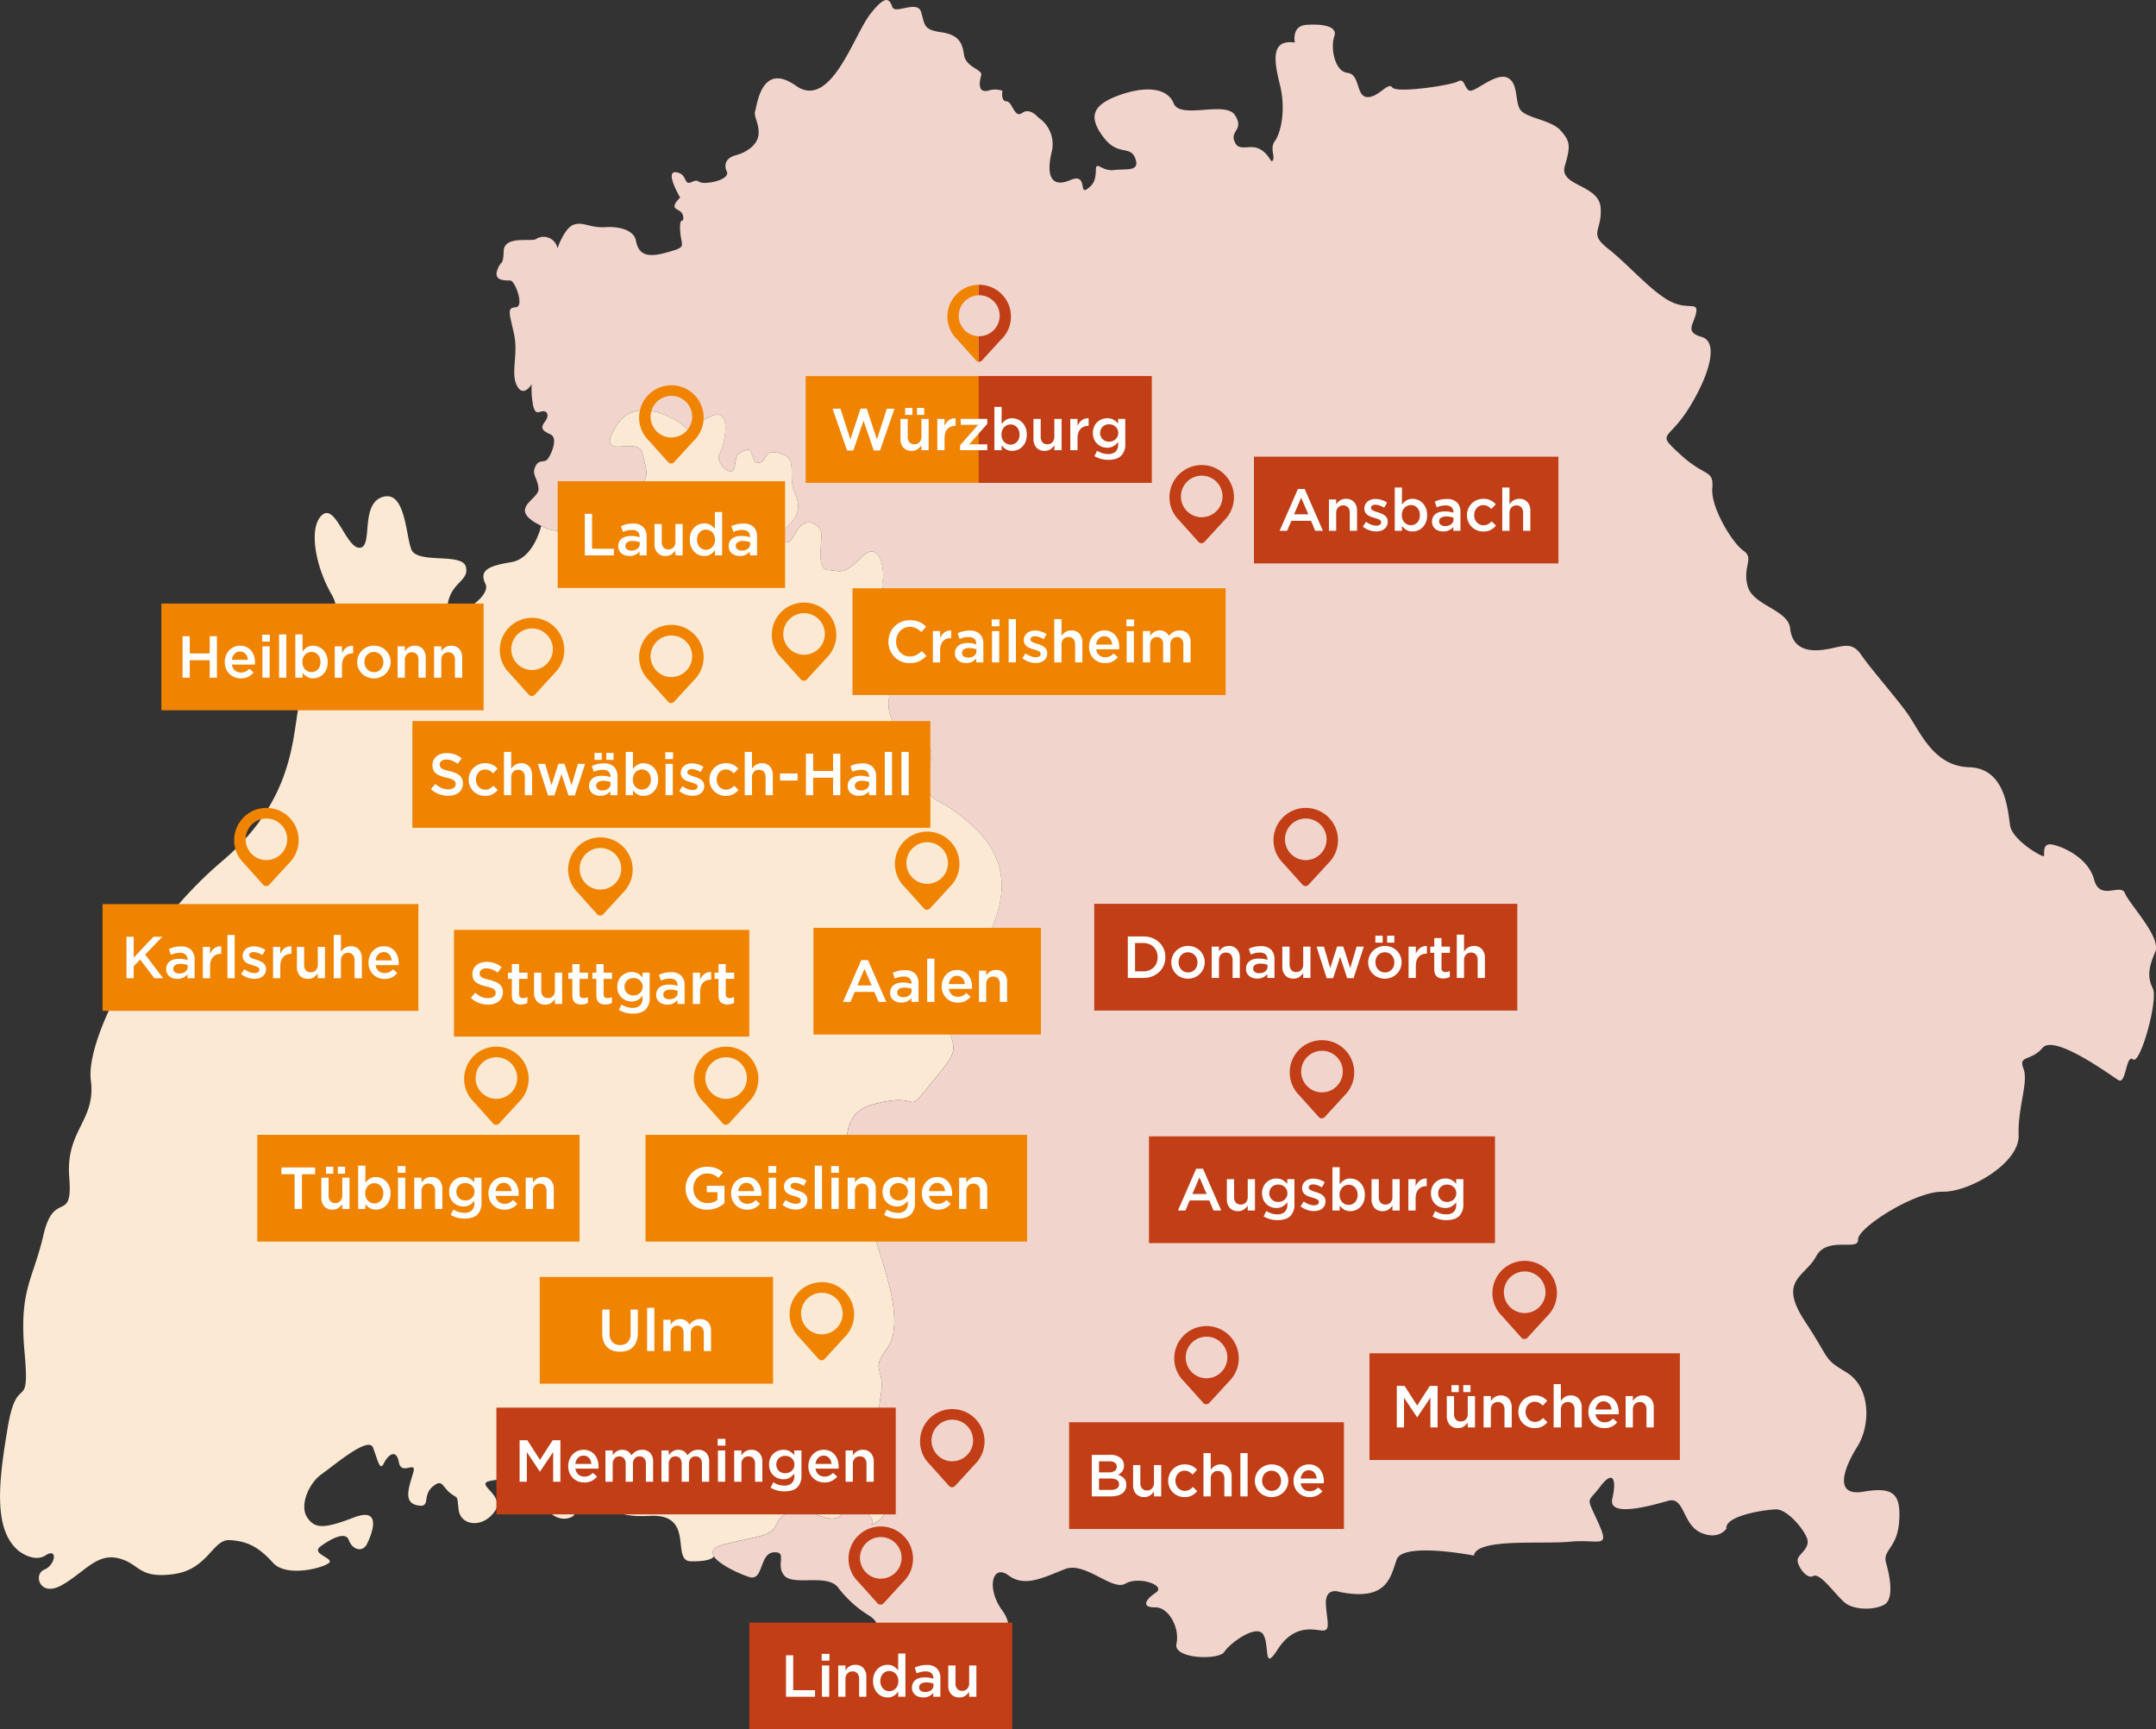<svg id="Karte_Steadte_amp" xmlns="http://www.w3.org/2000/svg" xmlns:xlink="http://www.w3.org/1999/xlink" width="363.589" height="291.664" viewBox="0 0 363.589 291.664">
  <rect x="0" y="0" width="363.589" height="291.664" fill="#333333" stroke="none"/>
  <defs>
    <clipPath id="clip-path">
      <rect id="Rechteck_125" data-name="Rechteck 125" width="363.589" height="289.393" fill="none"/>
    </clipPath>
    <clipPath id="clip-path-2">
      <rect id="Rechteck_126" data-name="Rechteck 126" width="10.877" height="13.183" fill="none"/>
    </clipPath>
    <clipPath id="clip-path-7">
      <rect id="Rechteck_126-6" data-name="Rechteck 126" width="10.877" height="13.183" fill="#f08300"/>
    </clipPath>
  </defs>
  <g id="Gruppe_144" data-name="Gruppe 144" clip-path="url(#clip-path)">
    <g id="Karte_amp" transform="translate(0 0)">
      <path id="Pfad_182" data-name="Pfad 182" d="M142.384,86.246a6.391,6.391,0,0,1-8.815,2.428c-5.973-2.907-.288-4.408-.447-6.26s-1.15-2.3-.575-3.641,1.405-.734,1.98-1.214,2.012-3.641.639-4.28-1.82-1.022-.958-2.172.287-1.916-.512-1.725-1.086.415-1.469-.894a14.656,14.656,0,0,1-.256-3.705s-1.373,2.4-2.491.256.288-5.27-.511-8.815-1.182-4.312.32-4.408-.128-4.439-.894-4.5-2.875.159-2.236-1.725.99-.543,1.086-3.258,4.855-1.47,5.494-2.044a2.376,2.376,0,0,1,3.578,1.6s1.181-3.545,2.81-4.025,2.747.607,5.238.447,4.823.543,5.174,2.236,1.054,3.162,4.919,2.108,2.746-.894,2.555-3.641.638-1.182.511-2.428-1.47-1.149-1.47-1.788.959-1.469.959-1.469-2.683-4.536-.7-4.28,1.214,2.3,2.619,1.661.735.224,2.491.128,3.928-.894,3.449-1.917-.287-2.267,1.533-2.746,3.769-1.789,3.833-3.641-.894-2.938-.575-3.833,1.022-8.379,6.856-4.248,9.71-8.347,12.435-11.924,3.364-2.683,3.833-1.363,4.216-1.235,4.855.852.3,2.981,3.322,3.407,3.619,1.747,3.918,3.833,3.152,2.469,2.9,3.407-.724,3.023,1.108,2.64a3.8,3.8,0,0,1,2.469,0s-.34,1.746.682,1.788,1.32,2.938,2.64,1.959,2.726.767,2.726.767a5.4,5.4,0,0,1,2.214,5.962c-.937,4.131.17,5.877,3.151,4.6s1.491,2.427,2.811,1.533,1.491-1.788,1.533-3.322.979.341,3.066.086,4.429.34,3.577-1.959-2.9-.3-5.365-3.578-2.044-5.323,2.384-6.984,8.347-1.491,9.454,1.278,8.773-.511,10.348,2-.852,2.555-.085,4.429,2.513.341,4.259,1.278,1.832,2.555,2.214,1.874-.553-2.044.341-3.237,1.959-5.068.809-9.625-1.235-7.5,2.555-6.984c0,0-.638-2.811,1.959-2.981s5.324.17,4.684,1.959,0,5.877,2.214,6.133,1.406,3.96,3.322,4.088,3.534-2.64,4.259-1.618,9.965-.383,11.072-1.022,1.022,1.065,1.874,1.533,4.429-3.066,6.43-2.172,1.193,4.216,2.3,5.536,5.153,1.618,6.728,3.407,1.7,2.513.682,5.962,5.792,3.066,6.047,7.069-2.129,4.216,1.278,6.9,7.069,6.984,10.221,8.73,4.983.043,4.6,2.044-2,3.236.937,4.088,1.278,6.516-2.214,12.095-5.579,3.875-1.363,7.75,5.622,2.428,5.366,5.707,3.449,9.284,5.281,10.519-.213,2.683.681,5.962,6.814,3.96,7.154,7.069,2.47,4.045,5.536,3.662,4.727-1.661,6.43.809,5.451,6.686,7.666,9.71,4.429,9.114,10.561,9.284,6.515,7.24,6.9,9.795,5.536,5.451,5.707,5.2-.383-2.258,1.363-1.959,6.132,2.214,7.112,5.919,4.514.511,5.2,2.3,6.175,7.41,5.11,9.88-1.405,4.174-.426,6.133-2.129,12.988-3.322,12.009-1.15,4.3-2.47,3.492-10.774-7.793-12.776-5.451-4.131,1.193-3.237,3.493-.979,6.558-.809,11.242-8.261,9.625-12.861,9.54-14.351,6.09-14.224,8.091-5.2-.682-7.069,2.811-6.473,3.96-1.917,10.9,3.023,6.217,7.069,8.687,4.088,8.858,1.788,12.52-4,8.432,1.022,7.58,6.345.3,6.048,4.94-2.853,4.855-2.215,7.069,1.406,6.133-.34,7.069-4.983.852-6.474-.256-4.259-5.238-5.451-4.6-2.81-1.874-2.64-2.81,2.257-1.917,1.533-3.663-3.407-4.812-5.2-4.77-8.645,1.064-8.346,3.236c0,0-1.277,2.044-4.344.682s-2.725-6.132-5.451-5.366-10.221,2.938-9.454-.34.128-4.94-2.044-2.044-2.427,1.448-.341,6.047.213,2.768-4.684,3.237-15.8-.639-16.267,2.342c0,0-11.967-2.342-13.031.682s-1.618,7.069-9.625,5.451c0,0-2.513-.937-2.3,2.214s.937,4.557-1.022,4.259-4.727-.511-7.155,3.279-1.278-.682-2.384-2.555-5.664,1.448-6.559,2.9-8.687,1.235-8.091-1.363-1.278-6.175-3.578-6.132-1.788-1.235.086-2.47-2.9-2.853-5.11-1.533-6.771-3.747-10.135-2.469-6.772,3.194-9.54,1.107-3.833,2.129-1.107,5.877-.638,5.068-3.109,7.921-4.684,10.86-11.754,9.795c0,0-2.6.256-.426-3.151s4.727-7.283.767-6.644-6.3,1.576-6.218,1.873a2.949,2.949,0,0,1-1.193-3.322c.767-1.831,1.917-4.045-.426-5.536a19.252,19.252,0,0,1-5.365-4.854c-1.874-2.3-7.5-.171-9.029-1.959s.639-4.088-1.788-3.918-1.7,4.9-4.088,4.173-9.5-4.131-4.429-5.451,8.006-1.32,8.858-3.152,2.3-3.662,7.5-1.7,3.236-3.279,6.558-1.363,2.044,2.9,2.044,2.9a5.624,5.624,0,0,0,3.151-3.492c.98-2.768.469-6.686-2.129-7.069s-.553-2.981,2.129-3.492-2.683-1.448-1.618-7.2-1.917-4.3,1.192-8.6-.724-14.011-2.3-19.291-9.114-19.207-.341-21.719,5.366,2.214,9.71-3.237,5.11-5.408,2.768-10.391S199,165.968,201,165.542s3.918.085,3.918,2.385.98,2.384,1.788.937,2.129-4.174,2.641-2.811-2,2.768,0,2.726,4-1.533,2.81-4.259-4.6-3.449-2.81-7.495,4.045-10.987-2.555-17.29-7.964-3.663-7.836-7.836,1.193-6.132-.937-6.388-5.749-2.811-5.877-6.473,2.214-3.194,1.448-5.366-3.449-4.3-2.384-6.3,3.279-.894,2.9-2.725-3.45-4.3-2.982-6.474-.511-7.325-3.577-4.173-3.449,2.215-5.621,2.129-.767-5.408-1.193-6.558-2.683-2.811-4.344.426-2.981.383-1.959-.6,3.492-2.725,2-6,.638-6-2.47-6.9-2.044,1.107-3.578,1.533-.852-2.683-2.3-2.13-1.576.682-1.874,2.811-3.449-.6-2.555-2.214,2.257-8.134-1.618-6.218-2.938,2.938-4.259,1.7-8.432-5.706-11.753.171,3.833,1.149,4.6,4.259,1.746,5.579-2.556,5.28-5.685,4.557-5.685,4.557" transform="translate(-42.304 0)" fill="#f1d4cc"/>
      <path id="Pfad_183" data-name="Pfad 183" d="M121.948,295.463c5.067-1.32,8.006-1.32,8.857-3.152s2.3-3.662,7.5-1.7,3.236-3.279,6.558-1.363,2.044,2.9,2.044,2.9a5.624,5.624,0,0,0,3.152-3.492c.979-2.768.468-6.686-2.129-7.069s-.554-2.981,2.129-3.492-2.683-1.448-1.618-7.2-1.917-4.3,1.193-8.6-.725-14.011-2.3-19.291-9.112-19.207-.341-21.719,5.366,2.214,9.71-3.236,5.11-5.409,2.768-10.391-2.768-6.729-.766-7.154,3.917.085,3.917,2.385.98,2.384,1.789.937,2.13-4.174,2.64-2.811-2,2.768,0,2.725,4-1.533,2.812-4.259-4.6-3.449-2.812-7.495,4.046-10.988-2.554-17.29-7.964-3.663-7.837-7.836,1.193-6.132-.936-6.388-5.75-2.811-5.878-6.473,2.215-3.194,1.449-5.366-3.451-4.3-2.386-6.3,3.279-.894,2.9-2.725-3.451-4.3-2.981-6.474-.511-7.325-3.578-4.173-3.449,2.214-5.621,2.129-.766-5.408-1.193-6.558-2.682-2.811-4.343.426-2.981.383-1.96-.6,3.492-2.726,2-6.005.638-6-2.47-6.9-2.044,1.107-3.577,1.533-.852-2.683-2.3-2.129-1.577.682-1.874,2.811-3.449-.6-2.554-2.214,2.257-8.134-1.619-6.218-2.938,2.938-4.259,1.7-8.432-5.706-11.754.17,3.833,1.15,4.6,4.259,1.747,5.579-2.554,5.28-5.686,4.557-5.686,4.557a6.392,6.392,0,0,1-8.816,2.428s-1.212,5.494-5.046,6.132-5.493,1.341-4.343,3.705-6.963,7.282-6.388,3.449,3.705-3.96,3.066-6.388-8.24-.383-9.2-2.938-1.022-10.029-4.854-8.815-1.533,8.432-3.833,8.56-4.088-7.6-6.388-5.494-1.086,8.688,1.661,13.415-3.067,8.241-2.3,10.476-.7,1.278-2.683,6.133.191,16.736-13.542,28.362-23,30.087-22.1,36.922-4.28,8.368-3.641,16.353-2.556,1.98-4.344,9.71-4.152,9.2-3.194,19.8-1.213,3.13-2.81,12.52-2.491,17.376,1.788,20.953c0,0,2.556,2.108,4.6.767s1.661,1.661-.255,2.428-.766,4.791,3.067,2.555,5.813-5.366,9.453-4.472,3.259,3.45,9.2,2.683,6.644-5.941,9.582-5.749,4.791,1.086,7.282,3.833,9.773.511,9.582-.256-3.131-1.405-1.533-2.554,4.152-2.62,4.727-1.022,2.3,2.172,3.067.638,2.683-6.323-2.172-4.471-6.579,2.044-7.92,0,.32-5.813,2.427-7.282,7.921-6.516,8.688-4.472,1.15,4.025,1.788,2.683,2.108-2.683,2.555-.256,3.067-.447,2.428,1.788-1.788,4.983.639,5.494.83-1.533,2.555-3.066,1.661-.064,3.066,1.022,1.086.192,1.4,2.811,3.9,3.194,6.006.383-3.386-4.663-.767-5.238,6.834-.512,8.56,3.066,4.152,3.641,5.366,2.938.894-4.472-2.684-6.771-7.857-5.622-5.62-6.133,7.474,4.663,11.178,7.538,2.491,5.621,10.22,5.238,3.45,7.6,6.9,7.665,3.832-.766,3.832-.766l.108-.012c-.559-.8-.328-1.554,1.511-2.032" transform="translate(0 -34.955)" fill="#fbe9d3"/>
    </g>
  </g>
  <g id="Gruppe_147" data-name="Gruppe 147" transform="translate(39.489 136.254)">
    <g id="Gruppe_146" data-name="Gruppe 146" clip-path="url(#clip-path-2)">
      <path id="Pfad_185" data-name="Pfad 185" d="M5.439,0A5.438,5.438,0,0,0,1.661,9.35l3.213,3.589a.688.688,0,0,0,1.019.033L9.216,9.35A5.438,5.438,0,0,0,5.439,0m0,8.806A3.509,3.509,0,1,1,8.949,5.3,3.509,3.509,0,0,1,5.44,8.8" transform="translate(0 0.001)" fill="#f08300"/>
    </g>
  </g>
  <g id="Gruppe_148" data-name="Gruppe 148" transform="translate(28.215 152.478)">
    <rect id="Rechteck_127" data-name="Rechteck 127" width="53.266" height="18" transform="translate(-10.921 0)" fill="#f08300"/>
    <path id="Pfad_211" data-name="Pfad 211" d="M.9-7H2.12v3.52L5.45-7H6.96L4.05-3.99,7.09,0H5.6L3.21-3.15,2.12-2.03V0H.9ZM11.22-2.21a3.1,3.1,0,0,0-.545-.15,3.55,3.55,0,0,0-.665-.06,1.555,1.555,0,0,0-.89.22.691.691,0,0,0-.32.6v.02A.657.657,0,0,0,9.095-1a1.262,1.262,0,0,0,.725.2,1.846,1.846,0,0,0,.555-.08,1.433,1.433,0,0,0,.445-.225,1.023,1.023,0,0,0,.3-.35.983.983,0,0,0,.1-.455ZM11.19,0V-.65a2.261,2.261,0,0,1-.69.54A2.175,2.175,0,0,1,9.48.11,2.427,2.427,0,0,1,8.76.005a1.774,1.774,0,0,1-.6-.31,1.54,1.54,0,0,1-.41-.51A1.536,1.536,0,0,1,7.6-1.52v-.02a1.714,1.714,0,0,1,.16-.765,1.492,1.492,0,0,1,.445-.54,1.945,1.945,0,0,1,.68-.32A3.32,3.32,0,0,1,9.74-3.27a4.711,4.711,0,0,1,.815.06,4.929,4.929,0,0,1,.645.16v-.1a1.051,1.051,0,0,0-.335-.84A1.432,1.432,0,0,0,9.9-4.28a3.223,3.223,0,0,0-.8.09,5.241,5.241,0,0,0-.71.24l-.33-.97a5.568,5.568,0,0,1,.9-.32,4.45,4.45,0,0,1,1.11-.12,2.345,2.345,0,0,1,1.75.585,2.259,2.259,0,0,1,.57,1.645V0Zm2.59-5.28H15v1.19a2.325,2.325,0,0,1,.71-.96,1.7,1.7,0,0,1,1.16-.33V-4.1H16.8a1.976,1.976,0,0,0-.73.13,1.528,1.528,0,0,0-.57.39,1.762,1.762,0,0,0-.37.655A2.928,2.928,0,0,0,15-2.01V0H13.78ZM17.93-7.3h1.22V0H17.93ZM22.48.1a3.521,3.521,0,0,1-1.155-.2A3.69,3.69,0,0,1,20.24-.7l.54-.822a3.518,3.518,0,0,0,.875.485,2.456,2.456,0,0,0,.855.165,1.023,1.023,0,0,0,.6-.155.485.485,0,0,0,.215-.414v-.02a.383.383,0,0,0-.095-.259.8.8,0,0,0-.26-.19,3.014,3.014,0,0,0-.38-.15q-.215-.07-.445-.14-.29-.08-.585-.19a2.125,2.125,0,0,1-.53-.284,1.419,1.419,0,0,1-.385-.434,1.258,1.258,0,0,1-.15-.639v-.02a1.513,1.513,0,0,1,.145-.669,1.493,1.493,0,0,1,.4-.509,1.787,1.787,0,0,1,.6-.319,2.41,2.41,0,0,1,.735-.11,3.329,3.329,0,0,1,1.01.162,3.6,3.6,0,0,1,.93.445l-.48.864a4.038,4.038,0,0,0-.77-.365,2.214,2.214,0,0,0-.72-.135.877.877,0,0,0-.545.15.459.459,0,0,0-.195.379v.02a.343.343,0,0,0,.1.244.986.986,0,0,0,.265.19,2.967,2.967,0,0,0,.38.16q.215.075.445.145.29.09.58.209a2.432,2.432,0,0,1,.525.294,1.463,1.463,0,0,1,.385.424,1.161,1.161,0,0,1,.15.609v.02a1.652,1.652,0,0,1-.15.728,1.424,1.424,0,0,1-.415.514A1.863,1.863,0,0,1,23.25,0,2.744,2.744,0,0,1,22.48.1Zm3.14-5.38h1.22v1.19a2.325,2.325,0,0,1,.71-.96,1.7,1.7,0,0,1,1.16-.33V-4.1h-.07a1.976,1.976,0,0,0-.73.13,1.528,1.528,0,0,0-.57.39,1.762,1.762,0,0,0-.37.655,2.928,2.928,0,0,0-.13.915V0H25.62ZM31.515.11a1.757,1.757,0,0,1-1.386-.55,2.147,2.147,0,0,1-.489-1.48V-5.28h1.22v2.993a1.4,1.4,0,0,0,.292.953A1.041,1.041,0,0,0,31.98-1a1.123,1.123,0,0,0,.853-.344,1.341,1.341,0,0,0,.327-.963V-5.28h1.22V0H33.16V-.828a2.59,2.59,0,0,1-.648.661A1.676,1.676,0,0,1,31.515.11ZM35.85-7.3h1.22v2.848a2.979,2.979,0,0,1,.284-.358,1.848,1.848,0,0,1,.359-.3,1.829,1.829,0,0,1,.449-.207,1.868,1.868,0,0,1,.553-.076,1.757,1.757,0,0,1,1.386.55,2.147,2.147,0,0,1,.489,1.48V0H39.37V-2.993a1.4,1.4,0,0,0-.292-.953,1.041,1.041,0,0,0-.828-.334,1.123,1.123,0,0,0-.853.344,1.341,1.341,0,0,0-.327.963V0H35.85Zm9.77,4.29a2.069,2.069,0,0,0-.13-.545A1.4,1.4,0,0,0,45.22-4a1.282,1.282,0,0,0-.4-.295,1.248,1.248,0,0,0-.535-.11,1.22,1.22,0,0,0-.925.385A1.739,1.739,0,0,0,42.91-3.01ZM44.42.12a2.816,2.816,0,0,1-1.065-.2,2.594,2.594,0,0,1-.86-.56,2.6,2.6,0,0,1-.575-.865,2.877,2.877,0,0,1-.21-1.115v-.02a2.987,2.987,0,0,1,.19-1.07,2.688,2.688,0,0,1,.535-.875,2.52,2.52,0,0,1,.815-.59,2.471,2.471,0,0,1,1.04-.215,2.508,2.508,0,0,1,1.1.23,2.272,2.272,0,0,1,.79.62,2.7,2.7,0,0,1,.475.905,3.636,3.636,0,0,1,.16,1.085q0,.08-.005.165T46.8-2.21H42.92a1.543,1.543,0,0,0,.515,1A1.52,1.52,0,0,0,44.44-.87a1.771,1.771,0,0,0,.78-.16,2.535,2.535,0,0,0,.65-.47l.71.63a2.922,2.922,0,0,1-.9.72A2.713,2.713,0,0,1,44.42.12Z" transform="translate(-7.787 12.5)" fill="#fff"/>
  </g>
  <g id="Gruppe_149" data-name="Gruppe 149" transform="translate(95.816 141.227)">
    <g id="Gruppe_146-2" data-name="Gruppe 146" clip-path="url(#clip-path-2)">
      <path id="Pfad_185-2" data-name="Pfad 185" d="M5.439,0A5.438,5.438,0,0,0,1.661,9.35l3.213,3.589a.688.688,0,0,0,1.019.033L9.216,9.35A5.438,5.438,0,0,0,5.439,0m0,8.806A3.509,3.509,0,1,1,8.949,5.3,3.509,3.509,0,0,1,5.44,8.8" transform="translate(0 0.001)" fill="#f08300"/>
    </g>
  </g>
  <g id="Gruppe_150" data-name="Gruppe 150" transform="translate(76.559 156.824)">
    <rect id="Rechteck_127-2" data-name="Rechteck 127" width="49.804" height="18" transform="translate(0 0)" fill="#f08300"/>
    <path id="Pfad_212" data-name="Pfad 212" d="M3.36.1A4.414,4.414,0,0,1,1.81-.175,4.232,4.232,0,0,1,.44-1.02l.74-.88a4.3,4.3,0,0,0,1.03.675A2.836,2.836,0,0,0,3.39-.99a1.525,1.525,0,0,0,.9-.24.75.75,0,0,0,.335-.64v-.02a.81.81,0,0,0-.065-.335A.725.725,0,0,0,4.324-2.5a1.892,1.892,0,0,0-.481-.24,6.852,6.852,0,0,0-.8-.22,7.816,7.816,0,0,1-1-.3,2.711,2.711,0,0,1-.732-.4A1.546,1.546,0,0,1,.865-4.23,1.963,1.963,0,0,1,.71-5.05v-.02a1.9,1.9,0,0,1,.179-.825,1.9,1.9,0,0,1,.491-.64,2.294,2.294,0,0,1,.751-.415A2.949,2.949,0,0,1,3.09-7.1a4.011,4.011,0,0,1,1.385.225A4.12,4.12,0,0,1,5.63-6.22l-.66.93a4.29,4.29,0,0,0-.95-.535,2.575,2.575,0,0,0-.95-.185,1.312,1.312,0,0,0-.84.24.73.73,0,0,0-.3.59v.02A.852.852,0,0,0,2-4.805a.692.692,0,0,0,.256.28,2.175,2.175,0,0,0,.511.235q.326.11.827.23a7.9,7.9,0,0,1,.977.31,2.439,2.439,0,0,1,.707.415,1.64,1.64,0,0,1,.426.57,1.834,1.834,0,0,1,.145.755v.02a2.042,2.042,0,0,1-.184.88,1.884,1.884,0,0,1-.511.66,2.251,2.251,0,0,1-.786.41A3.449,3.449,0,0,1,3.36.1ZM8.89.09A2.24,2.24,0,0,1,8.277.01a1.253,1.253,0,0,1-.489-.26,1.154,1.154,0,0,1-.318-.475A2.1,2.1,0,0,1,7.36-1.46V-4.24H6.69V-5.28h.67V-6.73H8.58v1.45H10v1.04H8.58v2.59a.655.655,0,0,0,.17.5.687.687,0,0,0,.48.155,1.657,1.657,0,0,0,.75-.18v.99a2.1,2.1,0,0,1-.49.2A2.317,2.317,0,0,1,8.89.09Zm4.085.02a1.757,1.757,0,0,1-1.386-.55A2.147,2.147,0,0,1,11.1-1.92V-5.28h1.22v2.993a1.4,1.4,0,0,0,.292.953A1.041,1.041,0,0,0,13.44-1a1.123,1.123,0,0,0,.852-.344,1.341,1.341,0,0,0,.327-.963V-5.28h1.22V0H14.62V-.828a2.59,2.59,0,0,1-.648.661A1.676,1.676,0,0,1,12.975.11ZM19.09.09a2.24,2.24,0,0,1-.613-.08,1.253,1.253,0,0,1-.489-.26,1.154,1.154,0,0,1-.318-.475,2.1,2.1,0,0,1-.111-.735V-4.24h-.67V-5.28h.67V-6.73h1.22v1.45H20.2v1.04H18.78v2.59a.655.655,0,0,0,.17.5.687.687,0,0,0,.48.155,1.657,1.657,0,0,0,.75-.18v.99a2.1,2.1,0,0,1-.49.2A2.317,2.317,0,0,1,19.09.09Zm4.05,0a2.24,2.24,0,0,1-.613-.08,1.253,1.253,0,0,1-.489-.26,1.154,1.154,0,0,1-.318-.475,2.1,2.1,0,0,1-.111-.735V-4.24h-.67V-5.28h.67V-6.73h1.22v1.45h1.42v1.04H22.83v2.59a.655.655,0,0,0,.17.5.687.687,0,0,0,.48.155,1.657,1.657,0,0,0,.75-.18v.99a2.1,2.1,0,0,1-.49.2A2.317,2.317,0,0,1,23.14.09Zm4.72-1.53a1.707,1.707,0,0,0,.6-.105,1.46,1.46,0,0,0,.495-.3,1.487,1.487,0,0,0,.335-.46,1.354,1.354,0,0,0,.125-.585v-.02a1.378,1.378,0,0,0-.125-.6,1.487,1.487,0,0,0-.335-.46,1.46,1.46,0,0,0-.495-.3,1.707,1.707,0,0,0-.6-.1,1.614,1.614,0,0,0-.59.1,1.481,1.481,0,0,0-.475.3,1.34,1.34,0,0,0-.32.455,1.48,1.48,0,0,0-.115.595v.02a1.427,1.427,0,0,0,.12.6,1.5,1.5,0,0,0,.32.46,1.373,1.373,0,0,0,.475.3A1.626,1.626,0,0,0,27.86-1.44Zm-.1,3.06A4.5,4.5,0,0,1,25.4,1L25.85.09a4.056,4.056,0,0,0,.88.41,3.209,3.209,0,0,0,1,.15A1.723,1.723,0,0,0,28.97.238,1.608,1.608,0,0,0,29.4-.978V-1.39a2.838,2.838,0,0,1-.77.7,2.049,2.049,0,0,1-1.09.27,2.426,2.426,0,0,1-.9-.17,2.388,2.388,0,0,1-.765-.485,2.315,2.315,0,0,1-.535-.775,2.584,2.584,0,0,1-.2-1.04v-.02a2.62,2.62,0,0,1,.2-1.045,2.3,2.3,0,0,1,.535-.78,2.375,2.375,0,0,1,.77-.485,2.439,2.439,0,0,1,.895-.17,2.094,2.094,0,0,1,1.105.265,3,3,0,0,1,.745.635v-.79H30.6v4.2A2.7,2.7,0,0,1,29.93.91a2.21,2.21,0,0,1-.9.535A4.143,4.143,0,0,1,27.76,1.62Zm7.56-3.83a3.1,3.1,0,0,0-.545-.15,3.55,3.55,0,0,0-.665-.06,1.555,1.555,0,0,0-.89.22.691.691,0,0,0-.32.6v.02a.657.657,0,0,0,.295.58,1.262,1.262,0,0,0,.725.2,1.846,1.846,0,0,0,.555-.08,1.433,1.433,0,0,0,.445-.225,1.023,1.023,0,0,0,.295-.35.983.983,0,0,0,.1-.455ZM35.29,0V-.65a2.261,2.261,0,0,1-.69.54,2.175,2.175,0,0,1-1.02.22,2.427,2.427,0,0,1-.72-.105,1.774,1.774,0,0,1-.6-.31,1.54,1.54,0,0,1-.41-.51A1.536,1.536,0,0,1,31.7-1.52v-.02a1.714,1.714,0,0,1,.16-.765,1.492,1.492,0,0,1,.445-.54,1.945,1.945,0,0,1,.68-.32,3.32,3.32,0,0,1,.855-.105,4.712,4.712,0,0,1,.815.06,4.929,4.929,0,0,1,.645.16v-.1a1.051,1.051,0,0,0-.335-.84A1.432,1.432,0,0,0,34-4.28a3.223,3.223,0,0,0-.8.09,5.241,5.241,0,0,0-.71.24l-.33-.97a5.568,5.568,0,0,1,.9-.32,4.451,4.451,0,0,1,1.11-.12,2.345,2.345,0,0,1,1.75.585,2.259,2.259,0,0,1,.57,1.645V0Zm2.59-5.28H39.1v1.19a2.325,2.325,0,0,1,.71-.96,1.7,1.7,0,0,1,1.16-.33V-4.1H40.9a1.976,1.976,0,0,0-.73.13,1.528,1.528,0,0,0-.57.39,1.762,1.762,0,0,0-.37.655,2.928,2.928,0,0,0-.13.915V0H37.88ZM43.74.09a2.24,2.24,0,0,1-.612-.08,1.253,1.253,0,0,1-.489-.26,1.154,1.154,0,0,1-.318-.475,2.1,2.1,0,0,1-.111-.735V-4.24h-.67V-5.28h.67V-6.73h1.22v1.45h1.42v1.04H43.43v2.59a.655.655,0,0,0,.17.5.687.687,0,0,0,.48.155,1.657,1.657,0,0,0,.75-.18v.99a2.1,2.1,0,0,1-.49.2A2.317,2.317,0,0,1,43.74.09Z" transform="translate(2.402 12.5)" fill="#fff"/>
  </g>
  <g id="Gruppe_149-2" data-name="Gruppe 149" transform="translate(117.01 176.518)">
    <g id="Gruppe_146-3" data-name="Gruppe 146" clip-path="url(#clip-path-2)">
      <path id="Pfad_185-3" data-name="Pfad 185" d="M5.439,0A5.438,5.438,0,0,0,1.661,9.35l3.213,3.589a.688.688,0,0,0,1.019.033L9.216,9.35A5.438,5.438,0,0,0,5.439,0m0,8.806A3.509,3.509,0,1,1,8.949,5.3,3.509,3.509,0,0,1,5.44,8.8" transform="translate(0 0.001)" fill="#f08300"/>
    </g>
  </g>
  <g id="Gruppe_150-2" data-name="Gruppe 150" transform="translate(108.863 191.395)">
    <rect id="Rechteck_127-3" data-name="Rechteck 127" width="64.346" height="18" transform="translate(0 0)" fill="#f08300"/>
    <path id="Pfad_216" data-name="Pfad 216" d="M4.22.12A3.89,3.89,0,0,1,2.73-.155a3.374,3.374,0,0,1-1.145-.76A3.406,3.406,0,0,1,.85-2.055,3.828,3.828,0,0,1,.59-3.48V-3.5A3.671,3.671,0,0,1,.857-4.89a3.533,3.533,0,0,1,.75-1.155A3.589,3.589,0,0,1,2.755-6.83,3.6,3.6,0,0,1,4.21-7.12a4.91,4.91,0,0,1,.835.065,3.849,3.849,0,0,1,.695.185,3.505,3.505,0,0,1,.605.3,4.436,4.436,0,0,1,.555.4l-.78.93a4.413,4.413,0,0,0-.41-.31,2.539,2.539,0,0,0-.44-.235,2.717,2.717,0,0,0-.5-.15A3.09,3.09,0,0,0,4.16-5.99a2.031,2.031,0,0,0-.895.2,2.334,2.334,0,0,0-.72.536,2.5,2.5,0,0,0-.48.787,2.608,2.608,0,0,0-.175.952v.02a2.88,2.88,0,0,0,.17,1,2.272,2.272,0,0,0,.484.792,2.288,2.288,0,0,0,.748.521,2.4,2.4,0,0,0,.973.19A2.91,2.91,0,0,0,5.2-1.136a2.624,2.624,0,0,0,.753-.387V-2.84H4.16V-3.91H7.14V-.97a5.221,5.221,0,0,1-.575.42,4.351,4.351,0,0,1-.68.35A4.31,4.31,0,0,1,5.1.035,4.428,4.428,0,0,1,4.22.12Zm7.95-3.13a2.069,2.069,0,0,0-.13-.545A1.4,1.4,0,0,0,11.77-4a1.282,1.282,0,0,0-.4-.295,1.248,1.248,0,0,0-.535-.11,1.22,1.22,0,0,0-.925.385A1.739,1.739,0,0,0,9.46-3.01ZM10.97.12A2.816,2.816,0,0,1,9.9-.08a2.594,2.594,0,0,1-.86-.56,2.6,2.6,0,0,1-.575-.865A2.876,2.876,0,0,1,8.26-2.62v-.02a2.987,2.987,0,0,1,.19-1.07,2.688,2.688,0,0,1,.535-.875,2.52,2.52,0,0,1,.815-.59,2.471,2.471,0,0,1,1.04-.215,2.508,2.508,0,0,1,1.1.23,2.272,2.272,0,0,1,.79.62,2.7,2.7,0,0,1,.475.905,3.636,3.636,0,0,1,.16,1.085q0,.08-.005.165t-.015.175H9.47a1.543,1.543,0,0,0,.515,1A1.52,1.52,0,0,0,10.99-.87a1.771,1.771,0,0,0,.78-.16,2.535,2.535,0,0,0,.65-.47l.71.63a2.922,2.922,0,0,1-.9.72A2.713,2.713,0,0,1,10.97.12Zm3.64-5.4h1.22V0H14.61Zm-.05-1.96h1.31v1.15H14.56ZM19.16.1A3.521,3.521,0,0,1,18-.1,3.69,3.69,0,0,1,16.92-.7l.54-.822a3.518,3.518,0,0,0,.875.485,2.456,2.456,0,0,0,.855.165,1.023,1.023,0,0,0,.6-.155.485.485,0,0,0,.215-.414v-.02a.383.383,0,0,0-.095-.259.8.8,0,0,0-.26-.19,3.014,3.014,0,0,0-.38-.15q-.215-.07-.445-.14-.29-.08-.585-.19a2.125,2.125,0,0,1-.53-.284,1.419,1.419,0,0,1-.385-.434,1.258,1.258,0,0,1-.15-.639v-.02a1.513,1.513,0,0,1,.145-.669,1.493,1.493,0,0,1,.4-.509,1.787,1.787,0,0,1,.6-.319,2.41,2.41,0,0,1,.735-.11,3.329,3.329,0,0,1,1.01.162,3.6,3.6,0,0,1,.93.445l-.48.864a4.038,4.038,0,0,0-.77-.365,2.214,2.214,0,0,0-.72-.135.877.877,0,0,0-.545.15.459.459,0,0,0-.195.379v.02a.343.343,0,0,0,.1.244.986.986,0,0,0,.265.19,2.967,2.967,0,0,0,.38.16q.215.075.445.145.29.09.58.209a2.432,2.432,0,0,1,.525.294,1.463,1.463,0,0,1,.385.424,1.161,1.161,0,0,1,.15.609v.02a1.652,1.652,0,0,1-.15.728,1.424,1.424,0,0,1-.415.514A1.863,1.863,0,0,1,19.93,0,2.744,2.744,0,0,1,19.16.1Zm3.21-7.4h1.22V0H22.37Zm2.81,2.02H26.4V0H25.18Zm-.05-1.96h1.31v1.15H25.13Zm2.79,1.96h1.22v.828a2.979,2.979,0,0,1,.284-.358,1.848,1.848,0,0,1,.359-.3,1.829,1.829,0,0,1,.449-.207,1.868,1.868,0,0,1,.553-.076,1.757,1.757,0,0,1,1.386.55,2.147,2.147,0,0,1,.489,1.48V0H31.44V-2.993a1.4,1.4,0,0,0-.292-.953,1.041,1.041,0,0,0-.828-.334,1.123,1.123,0,0,0-.852.344,1.341,1.341,0,0,0-.327.963V0H27.92Zm8.6,3.84a1.707,1.707,0,0,0,.6-.105,1.46,1.46,0,0,0,.495-.3,1.487,1.487,0,0,0,.335-.46,1.354,1.354,0,0,0,.125-.585v-.02a1.378,1.378,0,0,0-.125-.6,1.487,1.487,0,0,0-.335-.46,1.46,1.46,0,0,0-.495-.3,1.707,1.707,0,0,0-.6-.1,1.614,1.614,0,0,0-.59.1,1.481,1.481,0,0,0-.475.3,1.339,1.339,0,0,0-.32.455,1.48,1.48,0,0,0-.115.595v.02a1.427,1.427,0,0,0,.12.6,1.5,1.5,0,0,0,.32.46,1.373,1.373,0,0,0,.475.3A1.626,1.626,0,0,0,36.52-1.44Zm-.1,3.06A4.5,4.5,0,0,1,34.06,1L34.51.09a4.056,4.056,0,0,0,.88.41,3.209,3.209,0,0,0,1,.15A1.723,1.723,0,0,0,37.63.238a1.608,1.608,0,0,0,.43-1.216V-1.39a2.838,2.838,0,0,1-.77.7,2.049,2.049,0,0,1-1.09.27,2.426,2.426,0,0,1-.9-.17,2.388,2.388,0,0,1-.765-.485A2.315,2.315,0,0,1,34-1.85a2.584,2.584,0,0,1-.2-1.04v-.02A2.62,2.62,0,0,1,34-3.955a2.3,2.3,0,0,1,.535-.78,2.375,2.375,0,0,1,.77-.485,2.439,2.439,0,0,1,.9-.17,2.094,2.094,0,0,1,1.1.265,3,3,0,0,1,.745.635v-.79h1.21v4.2A2.7,2.7,0,0,1,38.59.91a2.211,2.211,0,0,1-.9.535A4.143,4.143,0,0,1,36.42,1.62Zm7.92-4.63a2.069,2.069,0,0,0-.13-.545A1.4,1.4,0,0,0,43.94-4a1.282,1.282,0,0,0-.4-.295A1.248,1.248,0,0,0,43-4.4a1.22,1.22,0,0,0-.925.385A1.739,1.739,0,0,0,41.63-3.01ZM43.14.12a2.816,2.816,0,0,1-1.065-.2,2.594,2.594,0,0,1-.86-.56,2.6,2.6,0,0,1-.575-.865,2.877,2.877,0,0,1-.21-1.115v-.02a2.987,2.987,0,0,1,.19-1.07,2.688,2.688,0,0,1,.535-.875,2.52,2.52,0,0,1,.815-.59,2.471,2.471,0,0,1,1.04-.215,2.508,2.508,0,0,1,1.1.23,2.272,2.272,0,0,1,.79.62,2.7,2.7,0,0,1,.475.905,3.636,3.636,0,0,1,.16,1.085q0,.08-.005.165t-.015.175H41.64a1.543,1.543,0,0,0,.515,1A1.52,1.52,0,0,0,43.16-.87a1.771,1.771,0,0,0,.78-.16,2.535,2.535,0,0,0,.65-.47l.71.63a2.922,2.922,0,0,1-.9.72A2.713,2.713,0,0,1,43.14.12Zm3.57-5.4h1.22v.828a2.979,2.979,0,0,1,.284-.358,1.848,1.848,0,0,1,.359-.3,1.829,1.829,0,0,1,.449-.207,1.868,1.868,0,0,1,.553-.076,1.757,1.757,0,0,1,1.386.55,2.147,2.147,0,0,1,.489,1.48V0H50.23V-2.993a1.4,1.4,0,0,0-.292-.953,1.041,1.041,0,0,0-.828-.334,1.123,1.123,0,0,0-.853.344,1.341,1.341,0,0,0-.327.963V0H46.71Z" transform="translate(6.173 12.5)" fill="#fff"/>
  </g>
  <g id="Gruppe_149-3" data-name="Gruppe 149" transform="translate(84.285 104.199)">
    <g id="Gruppe_146-4" data-name="Gruppe 146" clip-path="url(#clip-path-2)">
      <path id="Pfad_185-4" data-name="Pfad 185" d="M5.439,0A5.438,5.438,0,0,0,1.661,9.35l3.213,3.589a.688.688,0,0,0,1.019.033L9.216,9.35A5.438,5.438,0,0,0,5.439,0m0,8.806A3.509,3.509,0,1,1,8.949,5.3,3.509,3.509,0,0,1,5.44,8.8" transform="translate(0 0.001)" fill="#f08300"/>
    </g>
  </g>
  <g id="Gruppe_150-3" data-name="Gruppe 150" transform="translate(34.211 101.791)">
    <rect id="Rechteck_127-4" data-name="Rechteck 127" width="54.346" height="18" transform="translate(-7 0)" fill="#f08300"/>
    <path id="Pfad_209" data-name="Pfad 209" d="M.9-7H2.12v2.91H5.48V-7H6.7V0H5.48V-2.95H2.12V0H.9ZM11.93-3.01a2.069,2.069,0,0,0-.13-.545A1.4,1.4,0,0,0,11.53-4a1.282,1.282,0,0,0-.4-.295,1.248,1.248,0,0,0-.535-.11,1.22,1.22,0,0,0-.925.385A1.739,1.739,0,0,0,9.22-3.01ZM10.73.12a2.816,2.816,0,0,1-1.065-.2,2.594,2.594,0,0,1-.86-.56,2.6,2.6,0,0,1-.575-.865A2.876,2.876,0,0,1,8.02-2.62v-.02a2.987,2.987,0,0,1,.19-1.07,2.688,2.688,0,0,1,.535-.875,2.52,2.52,0,0,1,.815-.59A2.471,2.471,0,0,1,10.6-5.39a2.508,2.508,0,0,1,1.1.23,2.272,2.272,0,0,1,.79.62,2.7,2.7,0,0,1,.475.905,3.636,3.636,0,0,1,.16,1.085q0,.08-.005.165t-.015.175H9.23a1.543,1.543,0,0,0,.515,1A1.52,1.52,0,0,0,10.75-.87a1.771,1.771,0,0,0,.78-.16,2.535,2.535,0,0,0,.65-.47l.71.63a2.922,2.922,0,0,1-.9.72A2.713,2.713,0,0,1,10.73.12Zm3.64-5.4h1.22V0H14.37Zm-.05-1.96h1.31v1.15H14.32Zm2.86-.06H18.4V0H17.18ZM22.65-.94a1.447,1.447,0,0,0,.585-.12,1.467,1.467,0,0,0,.48-.335,1.563,1.563,0,0,0,.325-.53,1.967,1.967,0,0,0,.12-.705v-.02a1.938,1.938,0,0,0-.12-.7,1.62,1.62,0,0,0-.325-.535,1.433,1.433,0,0,0-.48-.34,1.447,1.447,0,0,0-.585-.12,1.482,1.482,0,0,0-.59.12,1.439,1.439,0,0,0-.49.345,1.714,1.714,0,0,0-.335.535,1.83,1.83,0,0,0-.125.69v.02a1.868,1.868,0,0,0,.125.695,1.641,1.641,0,0,0,.335.535,1.472,1.472,0,0,0,.49.34A1.482,1.482,0,0,0,22.65-.94ZM22.926.11a1.933,1.933,0,0,1-1.077-.28,2.779,2.779,0,0,1-.708-.65V0H19.92V-7.3h1.22l-.01,2.9a2.636,2.636,0,0,1,.72-.7,1.9,1.9,0,0,1,1.07-.285,2.382,2.382,0,0,1,.91.18,2.336,2.336,0,0,1,.785.53,2.639,2.639,0,0,1,.555.86,3.052,3.052,0,0,1,.21,1.17v.02a3.125,3.125,0,0,1-.2,1.17,2.577,2.577,0,0,1-.549.86,2.316,2.316,0,0,1-.788.53A2.409,2.409,0,0,1,22.926.11ZM26.57-5.28h1.22v1.19a2.325,2.325,0,0,1,.71-.96,1.7,1.7,0,0,1,1.16-.33V-4.1h-.07a1.976,1.976,0,0,0-.73.13,1.528,1.528,0,0,0-.57.39,1.762,1.762,0,0,0-.37.655,2.928,2.928,0,0,0-.13.915V0H26.57ZM33.18-.93a1.562,1.562,0,0,0,.661-.135,1.537,1.537,0,0,0,.5-.365,1.58,1.58,0,0,0,.318-.535,1.9,1.9,0,0,0,.109-.645v-.02a1.823,1.823,0,0,0-.119-.66,1.659,1.659,0,0,0-.333-.54,1.594,1.594,0,0,0-.507-.365,1.538,1.538,0,0,0-.651-.135,1.538,1.538,0,0,0-.651.135,1.573,1.573,0,0,0-.5.36,1.519,1.519,0,0,0-.318.535,1.94,1.94,0,0,0-.109.65v.02a1.783,1.783,0,0,0,.119.655,1.732,1.732,0,0,0,.333.54,1.558,1.558,0,0,0,.507.37A1.514,1.514,0,0,0,33.18-.93ZM33.16.12A2.865,2.865,0,0,1,32.045-.1a2.773,2.773,0,0,1-.89-.585,2.65,2.65,0,0,1-.585-.87,2.709,2.709,0,0,1-.21-1.06v-.02a2.68,2.68,0,0,1,.215-1.07,2.775,2.775,0,0,1,.59-.875,2.8,2.8,0,0,1,.89-.595,2.834,2.834,0,0,1,1.125-.22,2.891,2.891,0,0,1,1.125.215,2.731,2.731,0,0,1,.89.59,2.721,2.721,0,0,1,.585.87,2.7,2.7,0,0,1,.21,1.065v.02a2.655,2.655,0,0,1-.215,1.06,2.775,2.775,0,0,1-.59.875,2.784,2.784,0,0,1-.9.6A2.87,2.87,0,0,1,33.16.12Zm4.01-5.4h1.22v.828a2.979,2.979,0,0,1,.284-.358,1.848,1.848,0,0,1,.359-.3,1.829,1.829,0,0,1,.449-.207,1.868,1.868,0,0,1,.553-.076,1.757,1.757,0,0,1,1.386.55,2.147,2.147,0,0,1,.489,1.48V0H40.69V-2.993a1.4,1.4,0,0,0-.292-.953,1.041,1.041,0,0,0-.828-.334,1.123,1.123,0,0,0-.853.344,1.341,1.341,0,0,0-.327.963V0H37.17Zm6.15,0h1.22v.828a2.979,2.979,0,0,1,.284-.358,1.848,1.848,0,0,1,.359-.3,1.829,1.829,0,0,1,.449-.207,1.868,1.868,0,0,1,.553-.076,1.757,1.757,0,0,1,1.386.55,2.147,2.147,0,0,1,.489,1.48V0H46.84V-2.993a1.4,1.4,0,0,0-.292-.953,1.041,1.041,0,0,0-.828-.334,1.123,1.123,0,0,0-.853.344,1.341,1.341,0,0,0-.327.963V0H43.32Z" transform="translate(-4.327 12.5)" fill="#fff"/>
  </g>
  <g id="Gruppe_149-4" data-name="Gruppe 149" transform="translate(130.158 101.622)">
    <g id="Gruppe_146-5" data-name="Gruppe 146" clip-path="url(#clip-path-2)">
      <path id="Pfad_185-5" data-name="Pfad 185" d="M5.439,0A5.438,5.438,0,0,0,1.661,9.35l3.213,3.589a.688.688,0,0,0,1.019.033L9.216,9.35A5.438,5.438,0,0,0,5.439,0m0,8.806A3.509,3.509,0,1,1,8.949,5.3,3.509,3.509,0,0,1,5.44,8.8" transform="translate(0 0.001)" fill="#f08300"/>
    </g>
  </g>
  <g id="Gruppe_150-4" data-name="Gruppe 150" transform="translate(143.765 99.214)">
    <rect id="Rechteck_127-5" data-name="Rechteck 127" width="62.932" height="18" transform="translate(0 0)" fill="#f08300"/>
    <path id="Pfad_208" data-name="Pfad 208" d="M4.16.12A3.551,3.551,0,0,1,2.74-.16,3.521,3.521,0,0,1,1.612-.925,3.528,3.528,0,0,1,.862-2.07,3.662,3.662,0,0,1,.59-3.48V-3.5a3.686,3.686,0,0,1,.267-1.4,3.547,3.547,0,0,1,.75-1.15,3.538,3.538,0,0,1,1.143-.78A3.645,3.645,0,0,1,4.21-7.12a4.419,4.419,0,0,1,.875.08,3.549,3.549,0,0,1,.725.225,3.4,3.4,0,0,1,.61.345,4.757,4.757,0,0,1,.53.44l-.79.91a3.946,3.946,0,0,0-.89-.63A2.32,2.32,0,0,0,4.2-5.99a2.191,2.191,0,0,0-.925.2,2.293,2.293,0,0,0-.735.53,2.381,2.381,0,0,0-.48.785,2.694,2.694,0,0,0-.17.96v.02a2.734,2.734,0,0,0,.17.965,2.427,2.427,0,0,0,.48.795,2.258,2.258,0,0,0,.735.535,2.191,2.191,0,0,0,.925.2,2.31,2.31,0,0,0,1.1-.245,4.326,4.326,0,0,0,.91-.665l.79.8a4.511,4.511,0,0,1-.565.515,3.727,3.727,0,0,1-.635.39,3.209,3.209,0,0,1-.745.25A4.365,4.365,0,0,1,4.16.12Zm3.93-5.4H9.31v1.19a2.325,2.325,0,0,1,.71-.96,1.7,1.7,0,0,1,1.16-.33V-4.1h-.07a1.976,1.976,0,0,0-.73.13,1.528,1.528,0,0,0-.57.39,1.762,1.762,0,0,0-.37.655,2.928,2.928,0,0,0-.13.915V0H8.09Zm7.34,3.07a3.1,3.1,0,0,0-.545-.15,3.55,3.55,0,0,0-.665-.06,1.555,1.555,0,0,0-.89.22.691.691,0,0,0-.32.6v.02a.657.657,0,0,0,.3.58,1.262,1.262,0,0,0,.725.2,1.846,1.846,0,0,0,.555-.08,1.433,1.433,0,0,0,.445-.225,1.023,1.023,0,0,0,.3-.35.983.983,0,0,0,.105-.455ZM15.4,0V-.65a2.261,2.261,0,0,1-.69.54,2.175,2.175,0,0,1-1.02.22,2.427,2.427,0,0,1-.72-.105,1.774,1.774,0,0,1-.6-.31,1.54,1.54,0,0,1-.41-.51,1.536,1.536,0,0,1-.155-.705v-.02a1.713,1.713,0,0,1,.16-.765,1.492,1.492,0,0,1,.445-.54,1.945,1.945,0,0,1,.68-.32,3.32,3.32,0,0,1,.855-.105,4.711,4.711,0,0,1,.815.06,4.929,4.929,0,0,1,.645.16v-.1a1.051,1.051,0,0,0-.335-.84,1.432,1.432,0,0,0-.965-.29,3.223,3.223,0,0,0-.8.09,5.241,5.241,0,0,0-.71.24l-.33-.97a5.568,5.568,0,0,1,.9-.32,4.45,4.45,0,0,1,1.11-.12,2.345,2.345,0,0,1,1.75.585A2.259,2.259,0,0,1,16.6-3.13V0Zm2.66-5.28h1.22V0H18.06Zm-.05-1.96h1.31v1.15H18.01Zm2.86-.06h1.22V0H20.87ZM25.42.1a3.521,3.521,0,0,1-1.155-.2A3.69,3.69,0,0,1,23.18-.7l.54-.822a3.518,3.518,0,0,0,.875.485,2.456,2.456,0,0,0,.855.165,1.023,1.023,0,0,0,.6-.155.485.485,0,0,0,.215-.414v-.02a.383.383,0,0,0-.095-.259.8.8,0,0,0-.26-.19,3.014,3.014,0,0,0-.38-.15q-.215-.07-.445-.14-.29-.08-.585-.19a2.125,2.125,0,0,1-.53-.284,1.419,1.419,0,0,1-.385-.434,1.258,1.258,0,0,1-.15-.639v-.02a1.513,1.513,0,0,1,.145-.669,1.493,1.493,0,0,1,.4-.509,1.787,1.787,0,0,1,.6-.319,2.41,2.41,0,0,1,.735-.11,3.329,3.329,0,0,1,1.01.162,3.6,3.6,0,0,1,.93.445l-.48.864a4.038,4.038,0,0,0-.77-.365,2.214,2.214,0,0,0-.72-.135.877.877,0,0,0-.545.15.459.459,0,0,0-.195.379v.02a.343.343,0,0,0,.1.244.986.986,0,0,0,.265.19,2.967,2.967,0,0,0,.38.16q.215.075.445.145.29.09.58.209a2.432,2.432,0,0,1,.525.294,1.463,1.463,0,0,1,.385.424,1.161,1.161,0,0,1,.15.609v.02a1.652,1.652,0,0,1-.15.728,1.424,1.424,0,0,1-.415.514A1.863,1.863,0,0,1,26.19,0,2.744,2.744,0,0,1,25.42.1Zm3.14-7.4h1.22v2.848a2.979,2.979,0,0,1,.284-.358,1.848,1.848,0,0,1,.359-.3,1.829,1.829,0,0,1,.449-.207,1.868,1.868,0,0,1,.553-.076,1.757,1.757,0,0,1,1.386.55A2.147,2.147,0,0,1,33.3-3.36V0H32.08V-2.993a1.4,1.4,0,0,0-.292-.953,1.041,1.041,0,0,0-.828-.334,1.123,1.123,0,0,0-.852.344,1.341,1.341,0,0,0-.327.963V0H28.56Zm9.77,4.29a2.069,2.069,0,0,0-.13-.545A1.4,1.4,0,0,0,37.93-4a1.282,1.282,0,0,0-.4-.295,1.248,1.248,0,0,0-.535-.11,1.22,1.22,0,0,0-.925.385A1.739,1.739,0,0,0,35.62-3.01ZM37.13.12a2.816,2.816,0,0,1-1.065-.2,2.594,2.594,0,0,1-.86-.56,2.6,2.6,0,0,1-.575-.865,2.877,2.877,0,0,1-.21-1.115v-.02a2.987,2.987,0,0,1,.19-1.07,2.688,2.688,0,0,1,.535-.875,2.52,2.52,0,0,1,.815-.59A2.471,2.471,0,0,1,37-5.39a2.508,2.508,0,0,1,1.1.23,2.272,2.272,0,0,1,.79.62,2.7,2.7,0,0,1,.475.905,3.636,3.636,0,0,1,.16,1.085q0,.08-.005.165t-.015.175H35.63a1.543,1.543,0,0,0,.515,1A1.52,1.52,0,0,0,37.15-.87a1.771,1.771,0,0,0,.78-.16,2.535,2.535,0,0,0,.65-.47l.71.63a2.922,2.922,0,0,1-.9.72A2.713,2.713,0,0,1,37.13.12Zm3.64-5.4h1.22V0H40.77Zm-.05-1.96h1.31v1.15H40.72Zm2.79,1.96h1.22v.808a3.472,3.472,0,0,1,.279-.343,1.961,1.961,0,0,1,.344-.293,1.654,1.654,0,0,1,.439-.207,1.831,1.831,0,0,1,.543-.076,1.72,1.72,0,0,1,.962.257,1.7,1.7,0,0,1,.6.681,2.607,2.607,0,0,1,.757-.681,2.006,2.006,0,0,1,1.038-.257,1.777,1.777,0,0,1,1.364.525,2.106,2.106,0,0,1,.491,1.5V0H50.33V-2.993a1.446,1.446,0,0,0-.279-.958.974.974,0,0,0-.786-.329,1.062,1.062,0,0,0-.811.334,1.371,1.371,0,0,0-.314.973V0H46.92V-3a1.428,1.428,0,0,0-.279-.948.974.974,0,0,0-.786-.329,1.036,1.036,0,0,0-.816.349,1.411,1.411,0,0,0-.309.968V0H43.51Z" transform="translate(5.466 12.5)" fill="#fff"/>
  </g>
  <g id="Gruppe_149-5" data-name="Gruppe 149" transform="translate(150.922 140.254)">
    <g id="Gruppe_146-6" data-name="Gruppe 146" clip-path="url(#clip-path-7)">
      <path id="Pfad_185-6" data-name="Pfad 185" d="M5.439,0A5.438,5.438,0,0,0,1.661,9.35l3.213,3.589a.688.688,0,0,0,1.019.033L9.216,9.35A5.438,5.438,0,0,0,5.439,0m0,8.806A3.509,3.509,0,1,1,8.949,5.3,3.509,3.509,0,0,1,5.44,8.8" transform="translate(0 0.001)" fill="#f08300"/>
    </g>
  </g>
  <g id="Gruppe_150-5" data-name="Gruppe 150" transform="translate(134.188 156.478)">
    <rect id="Rechteck_127-6" data-name="Rechteck 127" width="38.346" height="18" transform="translate(3 0)" fill="#f08300"/>
    <path id="Pfad_213" data-name="Pfad 213" d="M5.14-2.78,3.93-5.58l-1.2,2.8ZM3.38-7.05H4.52L7.6,0H6.3L5.59-1.69H2.28L1.56,0H.3Zm8.49,4.84a3.1,3.1,0,0,0-.545-.15,3.55,3.55,0,0,0-.665-.06,1.555,1.555,0,0,0-.89.22.691.691,0,0,0-.32.6v.02A.657.657,0,0,0,9.745-1a1.262,1.262,0,0,0,.725.2,1.846,1.846,0,0,0,.555-.08,1.433,1.433,0,0,0,.445-.225,1.023,1.023,0,0,0,.3-.35.983.983,0,0,0,.1-.455ZM11.84,0V-.65a2.261,2.261,0,0,1-.69.54,2.175,2.175,0,0,1-1.02.22A2.427,2.427,0,0,1,9.41.005a1.774,1.774,0,0,1-.6-.31,1.54,1.54,0,0,1-.41-.51A1.536,1.536,0,0,1,8.25-1.52v-.02a1.713,1.713,0,0,1,.16-.765,1.492,1.492,0,0,1,.445-.54,1.945,1.945,0,0,1,.68-.32,3.32,3.32,0,0,1,.855-.105,4.711,4.711,0,0,1,.815.06,4.929,4.929,0,0,1,.645.16v-.1a1.051,1.051,0,0,0-.335-.84,1.432,1.432,0,0,0-.965-.29,3.223,3.223,0,0,0-.8.09,5.241,5.241,0,0,0-.71.24l-.33-.97a5.568,5.568,0,0,1,.9-.32,4.45,4.45,0,0,1,1.11-.12,2.345,2.345,0,0,1,1.75.585,2.259,2.259,0,0,1,.57,1.645V0ZM14.5-7.3h1.22V0H14.5Zm6.36,4.29a2.069,2.069,0,0,0-.13-.545A1.4,1.4,0,0,0,20.46-4a1.282,1.282,0,0,0-.4-.295,1.248,1.248,0,0,0-.535-.11,1.22,1.22,0,0,0-.925.385A1.739,1.739,0,0,0,18.15-3.01ZM19.66.12a2.816,2.816,0,0,1-1.065-.2,2.594,2.594,0,0,1-.86-.56,2.6,2.6,0,0,1-.575-.865,2.876,2.876,0,0,1-.21-1.115v-.02a2.987,2.987,0,0,1,.19-1.07,2.688,2.688,0,0,1,.535-.875,2.52,2.52,0,0,1,.815-.59,2.471,2.471,0,0,1,1.04-.215,2.508,2.508,0,0,1,1.105.23,2.272,2.272,0,0,1,.79.62,2.7,2.7,0,0,1,.475.905,3.636,3.636,0,0,1,.16,1.085q0,.08,0,.165t-.015.175H18.16a1.543,1.543,0,0,0,.515,1A1.52,1.52,0,0,0,19.68-.87a1.771,1.771,0,0,0,.78-.16,2.535,2.535,0,0,0,.65-.47l.71.63a2.922,2.922,0,0,1-.905.72A2.713,2.713,0,0,1,19.66.12Zm3.57-5.4h1.22v.828a2.979,2.979,0,0,1,.284-.358,1.848,1.848,0,0,1,.359-.3,1.829,1.829,0,0,1,.449-.207A1.868,1.868,0,0,1,26.1-5.39a1.757,1.757,0,0,1,1.386.55,2.147,2.147,0,0,1,.489,1.48V0H26.75V-2.993a1.4,1.4,0,0,0-.292-.953,1.041,1.041,0,0,0-.828-.334,1.123,1.123,0,0,0-.852.344,1.341,1.341,0,0,0-.327.963V0H23.23Z" transform="translate(7.673 12.5)" fill="#fff"/>
  </g>
  <g id="Gruppe_149-6" data-name="Gruppe 149" transform="translate(197.219 78.428)">
    <g id="Gruppe_146-7" data-name="Gruppe 146" clip-path="url(#clip-path-2)">
      <path id="Pfad_185-7" data-name="Pfad 185" d="M5.439,0A5.438,5.438,0,0,0,1.661,9.35l3.213,3.589a.688.688,0,0,0,1.019.033L9.216,9.35A5.438,5.438,0,0,0,5.439,0m0,8.806A3.509,3.509,0,1,1,8.949,5.3,3.509,3.509,0,0,1,5.44,8.8" transform="translate(0 0.001)" fill="#c13e17"/>
    </g>
  </g>
  <g id="Gruppe_150-6" data-name="Gruppe 150" transform="translate(211.467 77.02)">
    <rect id="Rechteck_127-7" data-name="Rechteck 127" width="51.346" height="18" transform="translate(0 0)" fill="#c13e17"/>
    <path id="Pfad_207" data-name="Pfad 207" d="M-16.5-2.78l-1.21-2.8-1.2,2.8Zm-1.76-4.27h1.14L-14.04,0h-1.3l-.71-1.69h-3.31L-20.08,0h-1.26Zm5.23,1.77h1.22v.828a2.979,2.979,0,0,1,.284-.358,1.848,1.848,0,0,1,.359-.3,1.829,1.829,0,0,1,.449-.207,1.868,1.868,0,0,1,.553-.076,1.757,1.757,0,0,1,1.386.55A2.147,2.147,0,0,1-8.29-3.36V0H-9.51V-2.993A1.4,1.4,0,0,0-9.8-3.946a1.041,1.041,0,0,0-.828-.334,1.123,1.123,0,0,0-.853.344,1.341,1.341,0,0,0-.327.963V0h-1.22ZM-5.07.1A3.521,3.521,0,0,1-6.225-.1,3.69,3.69,0,0,1-7.31-.7l.54-.822a3.518,3.518,0,0,0,.875.485A2.456,2.456,0,0,0-5.04-.87a1.023,1.023,0,0,0,.6-.155.485.485,0,0,0,.215-.414v-.02a.383.383,0,0,0-.1-.259.8.8,0,0,0-.26-.19,3.014,3.014,0,0,0-.38-.15q-.215-.07-.445-.14-.29-.08-.585-.19a2.125,2.125,0,0,1-.53-.284A1.419,1.419,0,0,1-6.9-3.105a1.258,1.258,0,0,1-.15-.639v-.02A1.513,1.513,0,0,1-6.9-4.432a1.493,1.493,0,0,1,.4-.509,1.787,1.787,0,0,1,.6-.319,2.41,2.41,0,0,1,.735-.11,3.329,3.329,0,0,1,1.01.162,3.6,3.6,0,0,1,.93.445l-.48.864a4.038,4.038,0,0,0-.77-.365A2.214,2.214,0,0,0-5.2-4.4a.877.877,0,0,0-.545.15.459.459,0,0,0-.2.379v.02a.343.343,0,0,0,.1.244.986.986,0,0,0,.265.19,2.967,2.967,0,0,0,.38.16q.215.075.445.145.29.09.58.209a2.432,2.432,0,0,1,.525.294,1.463,1.463,0,0,1,.385.424,1.161,1.161,0,0,1,.15.609v.02a1.652,1.652,0,0,1-.15.728,1.424,1.424,0,0,1-.415.514A1.863,1.863,0,0,1-4.3,0,2.744,2.744,0,0,1-5.07.1ZM.8-.94a1.447,1.447,0,0,0,.585-.12,1.467,1.467,0,0,0,.48-.335,1.563,1.563,0,0,0,.325-.53,1.967,1.967,0,0,0,.12-.705v-.02a1.938,1.938,0,0,0-.12-.7,1.62,1.62,0,0,0-.325-.535,1.433,1.433,0,0,0-.48-.34A1.447,1.447,0,0,0,.8-4.34a1.482,1.482,0,0,0-.59.12,1.439,1.439,0,0,0-.49.345,1.714,1.714,0,0,0-.335.535,1.83,1.83,0,0,0-.125.69v.02a1.868,1.868,0,0,0,.125.695A1.641,1.641,0,0,0-.28-1.4a1.472,1.472,0,0,0,.49.34A1.482,1.482,0,0,0,.8-.94ZM1.076.11A1.933,1.933,0,0,1,0-.17,2.779,2.779,0,0,1-.71-.82V0H-1.93V-7.3H-.71L-.72-4.4a2.636,2.636,0,0,1,.72-.7A1.9,1.9,0,0,1,1.07-5.39a2.382,2.382,0,0,1,.91.18,2.336,2.336,0,0,1,.785.53,2.639,2.639,0,0,1,.555.86,3.052,3.052,0,0,1,.21,1.17v.02a3.125,3.125,0,0,1-.2,1.17,2.577,2.577,0,0,1-.549.86,2.316,2.316,0,0,1-.788.53A2.409,2.409,0,0,1,1.076.11Zm6.9-2.32a3.1,3.1,0,0,0-.545-.15,3.55,3.55,0,0,0-.665-.06,1.555,1.555,0,0,0-.89.22.691.691,0,0,0-.32.6v.02A.657.657,0,0,0,5.855-1a1.262,1.262,0,0,0,.725.2,1.846,1.846,0,0,0,.555-.08,1.433,1.433,0,0,0,.445-.225,1.023,1.023,0,0,0,.3-.35A.983.983,0,0,0,7.98-1.91ZM7.95,0V-.65a2.261,2.261,0,0,1-.69.54A2.175,2.175,0,0,1,6.24.11,2.427,2.427,0,0,1,5.52.005a1.774,1.774,0,0,1-.595-.31,1.54,1.54,0,0,1-.41-.51A1.536,1.536,0,0,1,4.36-1.52v-.02a1.714,1.714,0,0,1,.16-.765,1.492,1.492,0,0,1,.445-.54,1.945,1.945,0,0,1,.68-.32A3.32,3.32,0,0,1,6.5-3.27a4.711,4.711,0,0,1,.815.06,4.929,4.929,0,0,1,.645.16v-.1a1.051,1.051,0,0,0-.335-.84,1.432,1.432,0,0,0-.965-.29,3.223,3.223,0,0,0-.8.09,5.241,5.241,0,0,0-.71.24l-.33-.97a5.568,5.568,0,0,1,.9-.32,4.451,4.451,0,0,1,1.11-.12,2.345,2.345,0,0,1,1.75.585A2.259,2.259,0,0,1,9.15-3.13V0Zm5.04.12A2.732,2.732,0,0,1,11.9-.1a2.732,2.732,0,0,1-.868-.585,2.662,2.662,0,0,1-.575-.87,2.747,2.747,0,0,1-.207-1.06v-.02A2.784,2.784,0,0,1,10.457-3.7a2.706,2.706,0,0,1,.575-.88A2.743,2.743,0,0,1,11.9-5.17,2.714,2.714,0,0,1,13-5.39a2.751,2.751,0,0,1,1.245.25,2.941,2.941,0,0,1,.865.66l-.75.81a2.8,2.8,0,0,0-.595-.475,1.507,1.507,0,0,0-.775-.185,1.386,1.386,0,0,0-.61.135,1.515,1.515,0,0,0-.48.36,1.67,1.67,0,0,0-.315.535,1.854,1.854,0,0,0-.115.65v.02a1.882,1.882,0,0,0,.115.66,1.634,1.634,0,0,0,.325.54,1.562,1.562,0,0,0,.5.365,1.5,1.5,0,0,0,.64.135,1.5,1.5,0,0,0,.755-.185,2.9,2.9,0,0,0,.615-.475l.73.72a3.324,3.324,0,0,1-.89.715A2.615,2.615,0,0,1,12.99.12ZM16.2-7.3h1.22v2.848A2.979,2.979,0,0,1,17.7-4.81a1.848,1.848,0,0,1,.359-.3,1.829,1.829,0,0,1,.449-.207,1.868,1.868,0,0,1,.553-.076,1.757,1.757,0,0,1,1.386.55,2.147,2.147,0,0,1,.489,1.48V0H19.72V-2.993a1.4,1.4,0,0,0-.292-.953A1.041,1.041,0,0,0,18.6-4.28a1.123,1.123,0,0,0-.852.344,1.341,1.341,0,0,0-.327.963V0H16.2Z" transform="translate(25.673 12.5)" fill="#fff"/>
  </g>
  <g id="Gruppe_149-7" data-name="Gruppe 149" transform="translate(217.5 175.426)">
    <g id="Gruppe_146-8" data-name="Gruppe 146" clip-path="url(#clip-path-2)">
      <path id="Pfad_185-8" data-name="Pfad 185" d="M5.439,0A5.438,5.438,0,0,0,1.661,9.35l3.213,3.589a.688.688,0,0,0,1.019.033L9.216,9.35A5.438,5.438,0,0,0,5.439,0m0,8.806A3.509,3.509,0,1,1,8.949,5.3,3.509,3.509,0,0,1,5.44,8.8" transform="translate(0 0.001)" fill="#c13e17"/>
    </g>
  </g>
  <g id="Gruppe_150-7" data-name="Gruppe 150" transform="translate(200.766 193.215)">
    <rect id="Rechteck_127-8" data-name="Rechteck 127" width="58.346" height="18" transform="translate(-7 -1.565)" fill="#c13e17"/>
    <path id="Pfad_215" data-name="Pfad 215" d="M-19.45-2.78l-1.21-2.8-1.2,2.8Zm-1.76-4.27h1.14L-16.99,0h-1.3L-19-1.69h-3.31L-23.03,0h-1.26ZM-14.165.11a1.757,1.757,0,0,1-1.386-.55,2.147,2.147,0,0,1-.489-1.48V-5.28h1.22v2.993a1.4,1.4,0,0,0,.292.953A1.041,1.041,0,0,0-13.7-1a1.123,1.123,0,0,0,.852-.344,1.341,1.341,0,0,0,.327-.963V-5.28h1.22V0h-1.22V-.828a2.59,2.59,0,0,1-.648.661A1.676,1.676,0,0,1-14.165.11ZM-7.38-1.44a1.707,1.707,0,0,0,.6-.105,1.46,1.46,0,0,0,.495-.3,1.487,1.487,0,0,0,.335-.46A1.354,1.354,0,0,0-5.83-2.89v-.02a1.378,1.378,0,0,0-.125-.6,1.487,1.487,0,0,0-.335-.46,1.46,1.46,0,0,0-.495-.3,1.707,1.707,0,0,0-.6-.1,1.614,1.614,0,0,0-.59.1,1.481,1.481,0,0,0-.475.3,1.34,1.34,0,0,0-.32.455,1.48,1.48,0,0,0-.115.595v.02a1.427,1.427,0,0,0,.12.6,1.5,1.5,0,0,0,.32.46,1.373,1.373,0,0,0,.475.3A1.626,1.626,0,0,0-7.38-1.44Zm-.1,3.06A4.5,4.5,0,0,1-9.84,1L-9.39.09A4.056,4.056,0,0,0-8.51.5a3.209,3.209,0,0,0,1,.15A1.723,1.723,0,0,0-6.27.238,1.608,1.608,0,0,0-5.84-.978V-1.39a2.838,2.838,0,0,1-.77.7A2.049,2.049,0,0,1-7.7-.42a2.426,2.426,0,0,1-.9-.17,2.388,2.388,0,0,1-.765-.485A2.315,2.315,0,0,1-9.9-1.85a2.584,2.584,0,0,1-.2-1.04v-.02a2.62,2.62,0,0,1,.2-1.045,2.3,2.3,0,0,1,.535-.78A2.375,2.375,0,0,1-8.6-5.22a2.439,2.439,0,0,1,.9-.17,2.094,2.094,0,0,1,1.1.265,3,3,0,0,1,.745.635v-.79h1.21v4.2A2.7,2.7,0,0,1-5.31.91a2.211,2.211,0,0,1-.9.535A4.143,4.143,0,0,1-7.48,1.62ZM-1.37.1A3.521,3.521,0,0,1-2.525-.1,3.69,3.69,0,0,1-3.61-.7l.54-.822a3.518,3.518,0,0,0,.875.485A2.456,2.456,0,0,0-1.34-.87a1.023,1.023,0,0,0,.605-.155A.485.485,0,0,0-.52-1.439v-.02a.383.383,0,0,0-.1-.259.8.8,0,0,0-.26-.19,3.014,3.014,0,0,0-.38-.15q-.215-.07-.445-.14-.29-.08-.585-.19a2.125,2.125,0,0,1-.53-.284A1.419,1.419,0,0,1-3.2-3.105a1.258,1.258,0,0,1-.15-.639v-.02a1.513,1.513,0,0,1,.145-.669,1.493,1.493,0,0,1,.4-.509,1.787,1.787,0,0,1,.6-.319,2.41,2.41,0,0,1,.735-.11,3.329,3.329,0,0,1,1.01.162,3.6,3.6,0,0,1,.93.445L-.01-3.9a4.038,4.038,0,0,0-.77-.365A2.214,2.214,0,0,0-1.5-4.4a.877.877,0,0,0-.545.15.459.459,0,0,0-.195.379v.02a.343.343,0,0,0,.1.244.986.986,0,0,0,.265.19,2.967,2.967,0,0,0,.38.16q.215.075.445.145.29.09.58.209a2.432,2.432,0,0,1,.525.294,1.463,1.463,0,0,1,.385.424,1.161,1.161,0,0,1,.15.609v.02a1.652,1.652,0,0,1-.15.728,1.424,1.424,0,0,1-.415.514A1.863,1.863,0,0,1-.6,0,2.744,2.744,0,0,1-1.37.1ZM4.5-.94a1.447,1.447,0,0,0,.585-.12,1.467,1.467,0,0,0,.48-.335,1.563,1.563,0,0,0,.325-.53,1.967,1.967,0,0,0,.12-.705v-.02a1.938,1.938,0,0,0-.12-.7,1.62,1.62,0,0,0-.325-.535,1.433,1.433,0,0,0-.48-.34A1.447,1.447,0,0,0,4.5-4.34a1.482,1.482,0,0,0-.59.12,1.439,1.439,0,0,0-.49.345,1.714,1.714,0,0,0-.335.535,1.83,1.83,0,0,0-.125.69v.02a1.868,1.868,0,0,0,.125.695A1.641,1.641,0,0,0,3.42-1.4a1.472,1.472,0,0,0,.49.34A1.482,1.482,0,0,0,4.5-.94ZM4.776.11A1.933,1.933,0,0,1,3.7-.17,2.779,2.779,0,0,1,2.99-.82V0H1.77V-7.3H2.99L2.98-4.4a2.636,2.636,0,0,1,.72-.7A1.9,1.9,0,0,1,4.77-5.39a2.382,2.382,0,0,1,.91.18,2.336,2.336,0,0,1,.785.53,2.639,2.639,0,0,1,.555.86,3.052,3.052,0,0,1,.21,1.17v.02a3.125,3.125,0,0,1-.2,1.17,2.577,2.577,0,0,1-.549.86,2.316,2.316,0,0,1-.788.53A2.409,2.409,0,0,1,4.776.11Zm5.459,0A1.757,1.757,0,0,1,8.849-.44,2.147,2.147,0,0,1,8.36-1.92V-5.28H9.58v2.993a1.4,1.4,0,0,0,.292.953A1.041,1.041,0,0,0,10.7-1a1.123,1.123,0,0,0,.852-.344,1.341,1.341,0,0,0,.327-.963V-5.28H13.1V0H11.88V-.828a2.59,2.59,0,0,1-.648.661A1.676,1.676,0,0,1,10.235.11ZM14.57-5.28h1.22v1.19a2.325,2.325,0,0,1,.71-.96,1.7,1.7,0,0,1,1.16-.33V-4.1h-.07a1.976,1.976,0,0,0-.73.13,1.528,1.528,0,0,0-.57.39,1.762,1.762,0,0,0-.37.655,2.928,2.928,0,0,0-.13.915V0H14.57ZM21.1-1.44a1.707,1.707,0,0,0,.595-.105,1.46,1.46,0,0,0,.5-.3,1.487,1.487,0,0,0,.335-.46,1.354,1.354,0,0,0,.125-.585v-.02a1.378,1.378,0,0,0-.125-.6,1.487,1.487,0,0,0-.335-.46,1.46,1.46,0,0,0-.5-.3,1.707,1.707,0,0,0-.595-.1,1.614,1.614,0,0,0-.59.1,1.481,1.481,0,0,0-.475.3,1.34,1.34,0,0,0-.32.455,1.48,1.48,0,0,0-.115.595v.02a1.427,1.427,0,0,0,.12.6,1.5,1.5,0,0,0,.32.46,1.373,1.373,0,0,0,.475.3A1.626,1.626,0,0,0,21.1-1.44ZM21,1.62A4.5,4.5,0,0,1,18.64,1L19.09.09a4.056,4.056,0,0,0,.88.41,3.209,3.209,0,0,0,1,.15A1.723,1.723,0,0,0,22.21.238a1.608,1.608,0,0,0,.43-1.216V-1.39a2.838,2.838,0,0,1-.77.7,2.049,2.049,0,0,1-1.09.27,2.426,2.426,0,0,1-.9-.17,2.388,2.388,0,0,1-.765-.485,2.315,2.315,0,0,1-.535-.775,2.584,2.584,0,0,1-.2-1.04v-.02a2.62,2.62,0,0,1,.2-1.045,2.3,2.3,0,0,1,.535-.78,2.375,2.375,0,0,1,.77-.485,2.439,2.439,0,0,1,.895-.17,2.094,2.094,0,0,1,1.105.265,3,3,0,0,1,.745.635v-.79h1.21v4.2A2.7,2.7,0,0,1,23.17.91a2.211,2.211,0,0,1-.905.535A4.143,4.143,0,0,1,21,1.62Z" transform="translate(22.173 10.935)" fill="#fff"/>
  </g>
  <g id="Gruppe_149-8" data-name="Gruppe 149" transform="translate(198.028 223.643)">
    <g id="Gruppe_146-9" data-name="Gruppe 146" clip-path="url(#clip-path-2)">
      <path id="Pfad_185-9" data-name="Pfad 185" d="M5.439,0A5.438,5.438,0,0,0,1.661,9.35l3.213,3.589a.688.688,0,0,0,1.019.033L9.216,9.35A5.438,5.438,0,0,0,5.439,0m0,8.806A3.509,3.509,0,1,1,8.949,5.3,3.509,3.509,0,0,1,5.44,8.8" transform="translate(0 0.001)" fill="#c13e17"/>
    </g>
  </g>
  <g id="Gruppe_150-8" data-name="Gruppe 150" transform="translate(180.294 239.866)">
    <rect id="Rechteck_127-9" data-name="Rechteck 127" width="46.346" height="18" transform="translate(0 0)" fill="#c13e17"/>
    <path id="Pfad_220" data-name="Pfad 220" d="M-16.1-1.09a1.759,1.759,0,0,0,.987-.24.808.808,0,0,0,.359-.72v-.02a.8.8,0,0,0-.354-.695,1.918,1.918,0,0,0-1.082-.245H-18.13v1.92Zm-.36-2.96a1.724,1.724,0,0,0,.957-.235A.8.8,0,0,0-15.14-5v-.02a.772.772,0,0,0-.314-.655,1.5,1.5,0,0,0-.912-.235H-18.13v1.86ZM-19.35-7h3.134a2.475,2.475,0,0,1,1.827.62,1.578,1.578,0,0,1,.469,1.16v.02A1.735,1.735,0,0,1-14-4.635a1.636,1.636,0,0,1-.218.43,1.55,1.55,0,0,1-.317.325,2.7,2.7,0,0,1-.372.24,3.5,3.5,0,0,1,.562.255,1.809,1.809,0,0,1,.437.345,1.4,1.4,0,0,1,.283.47,1.82,1.82,0,0,1,.1.63v.02a1.793,1.793,0,0,1-.185.83,1.648,1.648,0,0,1-.524.6,2.5,2.5,0,0,1-.819.365A4.19,4.19,0,0,1-16.116,0H-19.35ZM-10.505.11a1.757,1.757,0,0,1-1.386-.55,2.147,2.147,0,0,1-.489-1.48V-5.28h1.22v2.993a1.4,1.4,0,0,0,.292.953A1.041,1.041,0,0,0-10.04-1a1.123,1.123,0,0,0,.852-.344,1.341,1.341,0,0,0,.327-.963V-5.28h1.22V0H-8.86V-.828a2.59,2.59,0,0,1-.648.661A1.676,1.676,0,0,1-10.505.11ZM-3.72.12A2.732,2.732,0,0,1-4.81-.1,2.732,2.732,0,0,1-5.679-.68a2.662,2.662,0,0,1-.575-.87A2.747,2.747,0,0,1-6.46-2.61v-.02A2.784,2.784,0,0,1-6.253-3.7a2.706,2.706,0,0,1,.575-.88,2.743,2.743,0,0,1,.873-.595,2.714,2.714,0,0,1,1.1-.22,2.751,2.751,0,0,1,1.245.25,2.941,2.941,0,0,1,.865.66l-.75.81a2.8,2.8,0,0,0-.6-.475A1.507,1.507,0,0,0-3.72-4.33a1.386,1.386,0,0,0-.61.135,1.515,1.515,0,0,0-.48.36,1.67,1.67,0,0,0-.315.535,1.854,1.854,0,0,0-.115.65v.02a1.882,1.882,0,0,0,.115.66,1.634,1.634,0,0,0,.325.54,1.562,1.562,0,0,0,.5.365,1.5,1.5,0,0,0,.64.135A1.5,1.5,0,0,0-2.9-1.115,2.9,2.9,0,0,0-2.29-1.59l.73.72a3.324,3.324,0,0,1-.89.715A2.615,2.615,0,0,1-3.72.12ZM-.51-7.3H.71v2.848A2.979,2.979,0,0,1,.994-4.81a1.848,1.848,0,0,1,.359-.3A1.829,1.829,0,0,1,1.8-5.314a1.868,1.868,0,0,1,.553-.076,1.757,1.757,0,0,1,1.386.55A2.147,2.147,0,0,1,4.23-3.36V0H3.01V-2.993a1.4,1.4,0,0,0-.292-.953A1.041,1.041,0,0,0,1.89-4.28a1.123,1.123,0,0,0-.852.344,1.341,1.341,0,0,0-.327.963V0H-.51Zm6.22,0H6.93V0H5.71ZM10.98-.93a1.562,1.562,0,0,0,.661-.135,1.537,1.537,0,0,0,.5-.365,1.58,1.58,0,0,0,.318-.535,1.9,1.9,0,0,0,.109-.645v-.02a1.823,1.823,0,0,0-.119-.66,1.659,1.659,0,0,0-.333-.54,1.594,1.594,0,0,0-.507-.365,1.538,1.538,0,0,0-.651-.135,1.538,1.538,0,0,0-.651.135,1.573,1.573,0,0,0-.5.36,1.519,1.519,0,0,0-.318.535,1.94,1.94,0,0,0-.109.65v.02a1.783,1.783,0,0,0,.119.655,1.732,1.732,0,0,0,.333.54,1.558,1.558,0,0,0,.507.37A1.514,1.514,0,0,0,10.98-.93ZM10.96.12A2.865,2.865,0,0,1,9.845-.1a2.773,2.773,0,0,1-.89-.585,2.65,2.65,0,0,1-.585-.87,2.709,2.709,0,0,1-.21-1.06v-.02A2.68,2.68,0,0,1,8.375-3.7a2.775,2.775,0,0,1,.59-.875,2.8,2.8,0,0,1,.89-.595,2.834,2.834,0,0,1,1.125-.22,2.891,2.891,0,0,1,1.125.215,2.731,2.731,0,0,1,.89.59,2.721,2.721,0,0,1,.585.87,2.7,2.7,0,0,1,.21,1.065v.02a2.655,2.655,0,0,1-.215,1.06,2.775,2.775,0,0,1-.59.875,2.784,2.784,0,0,1-.9.6A2.87,2.87,0,0,1,10.96.12Zm7.63-3.13a2.069,2.069,0,0,0-.13-.545A1.4,1.4,0,0,0,18.19-4a1.282,1.282,0,0,0-.4-.295,1.248,1.248,0,0,0-.535-.11,1.22,1.22,0,0,0-.925.385A1.739,1.739,0,0,0,15.88-3.01ZM17.39.12a2.816,2.816,0,0,1-1.065-.2,2.594,2.594,0,0,1-.86-.56,2.6,2.6,0,0,1-.575-.865,2.876,2.876,0,0,1-.21-1.115v-.02a2.987,2.987,0,0,1,.19-1.07,2.688,2.688,0,0,1,.535-.875,2.52,2.52,0,0,1,.815-.59,2.471,2.471,0,0,1,1.04-.215,2.508,2.508,0,0,1,1.1.23,2.272,2.272,0,0,1,.79.62,2.7,2.7,0,0,1,.475.905,3.636,3.636,0,0,1,.16,1.085q0,.08-.005.165t-.015.175H15.89a1.543,1.543,0,0,0,.515,1A1.52,1.52,0,0,0,17.41-.87a1.771,1.771,0,0,0,.78-.16,2.535,2.535,0,0,0,.65-.47l.71.63a2.922,2.922,0,0,1-.905.72A2.713,2.713,0,0,1,17.39.12Z" transform="translate(23.173 12.5)" fill="#fff"/>
  </g>
  <g id="Gruppe_149-9" data-name="Gruppe 149" transform="translate(251.683 212.643)">
    <g id="Gruppe_146-10" data-name="Gruppe 146" clip-path="url(#clip-path-2)">
      <path id="Pfad_185-10" data-name="Pfad 185" d="M5.439,0A5.438,5.438,0,0,0,1.661,9.35l3.213,3.589a.688.688,0,0,0,1.019.033L9.216,9.35A5.438,5.438,0,0,0,5.439,0m0,8.806A3.509,3.509,0,1,1,8.949,5.3,3.509,3.509,0,0,1,5.44,8.8" transform="translate(0 0.001)" fill="#c13e17"/>
    </g>
  </g>
  <g id="Gruppe_150-9" data-name="Gruppe 150" transform="translate(238.949 228.234)">
    <rect id="Rechteck_127-10" data-name="Rechteck 127" width="52.346" height="18" transform="translate(-8 0)" fill="#c13e17"/>
    <path id="Pfad_221" data-name="Pfad 221" d="M-21.565-7h1.31l2.13,3.31L-15.995-7h1.31V0H-15.9V-5.02l-2.21,3.3h-.04L-20.345-5V0h-1.22Zm9.22-.13h1.22v1.18h-1.22Zm1.99,0h1.22v1.18h-1.22Zm-.9,7.24a1.76,1.76,0,0,1-1.388-.55,2.146,2.146,0,0,1-.489-1.48V-5.28h1.22v2.993a1.4,1.4,0,0,0,.294.953A1.048,1.048,0,0,0-10.79-1a1.13,1.13,0,0,0,.856-.344A1.338,1.338,0,0,0-9.6-2.307V-5.28h1.22V0H-9.6l-.006-.828a2.591,2.591,0,0,1-.649.661A1.68,1.68,0,0,1-11.258.11Zm4.333-5.39H-5.7v.828a2.979,2.979,0,0,1,.284-.358,1.848,1.848,0,0,1,.359-.3,1.829,1.829,0,0,1,.449-.207A1.868,1.868,0,0,1-4.06-5.39a1.757,1.757,0,0,1,1.386.55,2.147,2.147,0,0,1,.489,1.48V0H-3.4V-2.993A1.4,1.4,0,0,0-3.7-3.946a1.041,1.041,0,0,0-.828-.334,1.123,1.123,0,0,0-.852.344,1.341,1.341,0,0,0-.327.963V0h-1.22Zm8.6,5.4A2.732,2.732,0,0,1,.585-.1,2.732,2.732,0,0,1-.284-.68a2.662,2.662,0,0,1-.575-.87,2.747,2.747,0,0,1-.207-1.06v-.02A2.784,2.784,0,0,1-.858-3.7a2.706,2.706,0,0,1,.575-.88A2.743,2.743,0,0,1,.59-5.17a2.714,2.714,0,0,1,1.1-.22,2.751,2.751,0,0,1,1.245.25,2.941,2.941,0,0,1,.865.66l-.75.81a2.8,2.8,0,0,0-.6-.475,1.507,1.507,0,0,0-.775-.185,1.386,1.386,0,0,0-.61.135,1.515,1.515,0,0,0-.48.36A1.67,1.67,0,0,0,.27-3.3a1.854,1.854,0,0,0-.115.65v.02a1.882,1.882,0,0,0,.115.66A1.634,1.634,0,0,0,.6-1.43a1.562,1.562,0,0,0,.5.365,1.5,1.5,0,0,0,.64.135,1.5,1.5,0,0,0,.755-.185,2.9,2.9,0,0,0,.615-.475l.73.72a3.324,3.324,0,0,1-.89.715A2.615,2.615,0,0,1,1.675.12ZM4.885-7.3h1.22v2.848a2.979,2.979,0,0,1,.284-.358,1.848,1.848,0,0,1,.359-.3A1.829,1.829,0,0,1,7.2-5.314,1.868,1.868,0,0,1,7.75-5.39a1.757,1.757,0,0,1,1.386.55,2.147,2.147,0,0,1,.489,1.48V0H8.405V-2.993a1.4,1.4,0,0,0-.292-.953,1.041,1.041,0,0,0-.828-.334,1.123,1.123,0,0,0-.852.344,1.341,1.341,0,0,0-.327.963V0H4.885Zm9.77,4.29a2.069,2.069,0,0,0-.13-.545,1.4,1.4,0,0,0-.27-.44,1.282,1.282,0,0,0-.4-.295,1.248,1.248,0,0,0-.535-.11,1.22,1.22,0,0,0-.925.385,1.739,1.739,0,0,0-.445,1.005ZM13.455.12a2.816,2.816,0,0,1-1.065-.2,2.594,2.594,0,0,1-.86-.56,2.6,2.6,0,0,1-.575-.865,2.876,2.876,0,0,1-.21-1.115v-.02a2.987,2.987,0,0,1,.19-1.07,2.688,2.688,0,0,1,.535-.875,2.52,2.52,0,0,1,.815-.59,2.471,2.471,0,0,1,1.04-.215,2.508,2.508,0,0,1,1.105.23,2.272,2.272,0,0,1,.79.62,2.7,2.7,0,0,1,.475.905,3.636,3.636,0,0,1,.16,1.085q0,.08-.005.165t-.015.175h-3.88a1.543,1.543,0,0,0,.515,1,1.52,1.52,0,0,0,1.005.345,1.771,1.771,0,0,0,.78-.16,2.535,2.535,0,0,0,.65-.47l.71.63a2.922,2.922,0,0,1-.905.72A2.713,2.713,0,0,1,13.455.12Zm3.57-5.4h1.22v.828a2.979,2.979,0,0,1,.284-.358,1.848,1.848,0,0,1,.359-.3,1.829,1.829,0,0,1,.449-.207,1.868,1.868,0,0,1,.553-.076,1.757,1.757,0,0,1,1.386.55,2.147,2.147,0,0,1,.489,1.48V0h-1.22V-2.993a1.4,1.4,0,0,0-.292-.953,1.041,1.041,0,0,0-.828-.334,1.123,1.123,0,0,0-.852.344,1.341,1.341,0,0,0-.327.963V0h-1.22Z" transform="translate(18.173 12.5)" fill="#fff"/>
  </g>
  <g id="Gruppe_149-10" data-name="Gruppe 149" transform="translate(214.766 136.256)">
    <g id="Gruppe_146-11" data-name="Gruppe 146" clip-path="url(#clip-path-2)">
      <path id="Pfad_185-11" data-name="Pfad 185" d="M5.439,0A5.438,5.438,0,0,0,1.661,9.35l3.213,3.589a.688.688,0,0,0,1.019.033L9.216,9.35A5.438,5.438,0,0,0,5.439,0m0,8.806A3.509,3.509,0,1,1,8.949,5.3,3.509,3.509,0,0,1,5.44,8.8" transform="translate(0 0.001)" fill="#c13e17"/>
    </g>
  </g>
  <g id="Gruppe_150-10" data-name="Gruppe 150" transform="translate(184.532 152.433)">
    <rect id="Rechteck_127-11" data-name="Rechteck 127" width="71.346" height="18" transform="translate(0 0)" fill="#c13e17"/>
    <path id="Pfad_214" data-name="Pfad 214" d="M-27.41-1.11a2.729,2.729,0,0,0,1-.176,2.185,2.185,0,0,0,.765-.492,2.227,2.227,0,0,0,.49-.753,2.529,2.529,0,0,0,.175-.949V-3.5a2.567,2.567,0,0,0-.175-.954,2.217,2.217,0,0,0-.49-.758,2.245,2.245,0,0,0-.765-.5,2.66,2.66,0,0,0-1-.181h-1.38v4.78ZM-30.01-7h2.61a4.138,4.138,0,0,1,1.505.265A3.554,3.554,0,0,1-24.715-6a3.273,3.273,0,0,1,.765,1.105,3.477,3.477,0,0,1,.27,1.375v.02a3.514,3.514,0,0,1-.27,1.38,3.26,3.26,0,0,1-.765,1.11,3.62,3.62,0,0,1-1.18.74A4.07,4.07,0,0,1-27.4,0h-2.61ZM-19.85-.93a1.562,1.562,0,0,0,.661-.135,1.537,1.537,0,0,0,.5-.365,1.58,1.58,0,0,0,.318-.535,1.9,1.9,0,0,0,.109-.645v-.02a1.823,1.823,0,0,0-.119-.66,1.659,1.659,0,0,0-.333-.54,1.594,1.594,0,0,0-.507-.365,1.538,1.538,0,0,0-.651-.135,1.538,1.538,0,0,0-.651.135,1.573,1.573,0,0,0-.5.36,1.519,1.519,0,0,0-.318.535,1.94,1.94,0,0,0-.109.65v.02a1.783,1.783,0,0,0,.119.655,1.732,1.732,0,0,0,.333.54,1.558,1.558,0,0,0,.507.37A1.514,1.514,0,0,0-19.85-.93ZM-19.87.12A2.865,2.865,0,0,1-20.985-.1a2.773,2.773,0,0,1-.89-.585,2.65,2.65,0,0,1-.585-.87,2.709,2.709,0,0,1-.21-1.06v-.02a2.68,2.68,0,0,1,.215-1.07,2.775,2.775,0,0,1,.59-.875,2.8,2.8,0,0,1,.89-.595,2.834,2.834,0,0,1,1.125-.22,2.891,2.891,0,0,1,1.125.215,2.731,2.731,0,0,1,.89.59,2.721,2.721,0,0,1,.585.87,2.7,2.7,0,0,1,.21,1.065v.02a2.655,2.655,0,0,1-.215,1.06,2.775,2.775,0,0,1-.59.875,2.784,2.784,0,0,1-.9.6A2.87,2.87,0,0,1-19.87.12Zm4.01-5.4h1.22v.828a2.979,2.979,0,0,1,.284-.358,1.848,1.848,0,0,1,.359-.3,1.829,1.829,0,0,1,.449-.207,1.868,1.868,0,0,1,.553-.076,1.757,1.757,0,0,1,1.386.55,2.147,2.147,0,0,1,.489,1.48V0h-1.22V-2.993a1.4,1.4,0,0,0-.292-.953,1.041,1.041,0,0,0-.828-.334,1.123,1.123,0,0,0-.852.344,1.341,1.341,0,0,0-.327.963V0h-1.22Zm9.41,3.07a3.1,3.1,0,0,0-.545-.15,3.55,3.55,0,0,0-.665-.06,1.555,1.555,0,0,0-.89.22.691.691,0,0,0-.32.6v.02a.657.657,0,0,0,.3.58,1.262,1.262,0,0,0,.725.2,1.846,1.846,0,0,0,.555-.08,1.433,1.433,0,0,0,.445-.225,1.023,1.023,0,0,0,.3-.35A.983.983,0,0,0-6.45-1.91ZM-6.48,0V-.65a2.261,2.261,0,0,1-.69.54A2.175,2.175,0,0,1-8.19.11,2.427,2.427,0,0,1-8.91.005a1.774,1.774,0,0,1-.6-.31,1.54,1.54,0,0,1-.41-.51,1.536,1.536,0,0,1-.155-.705v-.02a1.713,1.713,0,0,1,.16-.765,1.492,1.492,0,0,1,.445-.54,1.945,1.945,0,0,1,.68-.32A3.32,3.32,0,0,1-7.93-3.27a4.711,4.711,0,0,1,.815.06,4.929,4.929,0,0,1,.645.16v-.1A1.051,1.051,0,0,0-6.8-3.99a1.432,1.432,0,0,0-.965-.29,3.223,3.223,0,0,0-.8.09,5.241,5.241,0,0,0-.71.24l-.33-.97a5.568,5.568,0,0,1,.9-.32A4.45,4.45,0,0,1-7.6-5.36a2.345,2.345,0,0,1,1.75.585A2.259,2.259,0,0,1-5.28-3.13V0Zm4.4.11A1.757,1.757,0,0,1-3.461-.44,2.147,2.147,0,0,1-3.95-1.92V-5.28h1.22v2.993a1.4,1.4,0,0,0,.292.953A1.041,1.041,0,0,0-1.61-1a1.123,1.123,0,0,0,.853-.344A1.341,1.341,0,0,0-.43-2.307V-5.28H.79V0H-.43V-.828a2.59,2.59,0,0,1-.648.661A1.676,1.676,0,0,1-2.075.11Zm3.9-5.39H3.06L4.12-1.66,5.29-5.3H6.32L7.5-1.66,8.58-5.28H9.79L8.06.04H6.98L5.8-3.57,4.61.04H3.53Zm9.92-1.85h1.23v1.18H11.74Zm1.98,0h1.22v1.18H13.72Zm-.37,6.2a1.562,1.562,0,0,0,.661-.135,1.537,1.537,0,0,0,.5-.365,1.58,1.58,0,0,0,.318-.535,1.9,1.9,0,0,0,.109-.645v-.02a1.823,1.823,0,0,0-.119-.66,1.659,1.659,0,0,0-.333-.54,1.594,1.594,0,0,0-.507-.365,1.538,1.538,0,0,0-.651-.135,1.538,1.538,0,0,0-.651.135,1.573,1.573,0,0,0-.5.36,1.519,1.519,0,0,0-.318.535,1.94,1.94,0,0,0-.109.65v.02a1.783,1.783,0,0,0,.119.655,1.732,1.732,0,0,0,.333.54,1.558,1.558,0,0,0,.507.37A1.514,1.514,0,0,0,13.35-.93ZM13.33.12A2.865,2.865,0,0,1,12.215-.1a2.773,2.773,0,0,1-.89-.585,2.65,2.65,0,0,1-.585-.87,2.709,2.709,0,0,1-.21-1.06v-.02a2.68,2.68,0,0,1,.215-1.07,2.775,2.775,0,0,1,.59-.875,2.8,2.8,0,0,1,.89-.595,2.834,2.834,0,0,1,1.125-.22,2.891,2.891,0,0,1,1.125.215,2.731,2.731,0,0,1,.89.59,2.721,2.721,0,0,1,.585.87,2.7,2.7,0,0,1,.21,1.065v.02a2.655,2.655,0,0,1-.215,1.06,2.775,2.775,0,0,1-.59.875,2.784,2.784,0,0,1-.9.6A2.87,2.87,0,0,1,13.33.12Zm4.01-5.4h1.22v1.19a2.325,2.325,0,0,1,.71-.96,1.7,1.7,0,0,1,1.16-.33V-4.1h-.07a1.976,1.976,0,0,0-.73.13,1.528,1.528,0,0,0-.57.39,1.762,1.762,0,0,0-.37.655,2.928,2.928,0,0,0-.13.915V0H17.34ZM23.2.09a2.24,2.24,0,0,1-.612-.08A1.253,1.253,0,0,1,22.1-.25a1.154,1.154,0,0,1-.318-.475,2.1,2.1,0,0,1-.111-.735V-4.24H21V-5.28h.67V-6.73h1.22v1.45h1.42v1.04H22.89v2.59a.655.655,0,0,0,.17.5.687.687,0,0,0,.48.155,1.657,1.657,0,0,0,.75-.18v.99a2.1,2.1,0,0,1-.49.2A2.317,2.317,0,0,1,23.2.09ZM25.47-7.3h1.22v2.848a2.979,2.979,0,0,1,.284-.358,1.848,1.848,0,0,1,.359-.3,1.829,1.829,0,0,1,.449-.207,1.868,1.868,0,0,1,.553-.076,1.757,1.757,0,0,1,1.386.55,2.147,2.147,0,0,1,.489,1.48V0H28.99V-2.993a1.4,1.4,0,0,0-.292-.953,1.041,1.041,0,0,0-.828-.334,1.123,1.123,0,0,0-.852.344,1.341,1.341,0,0,0-.327.963V0H25.47Z" transform="translate(35.673 12.5)" fill="#fff"/>
  </g>
  <g id="Gruppe_149-11" data-name="Gruppe 149" transform="translate(155.156 237.643)">
    <g id="Gruppe_146-12" data-name="Gruppe 146" clip-path="url(#clip-path-2)">
      <path id="Pfad_185-12" data-name="Pfad 185" d="M5.439,0A5.438,5.438,0,0,0,1.661,9.35l3.213,3.589a.688.688,0,0,0,1.019.033L9.216,9.35A5.438,5.438,0,0,0,5.439,0m0,8.806A3.509,3.509,0,1,1,8.949,5.3,3.509,3.509,0,0,1,5.44,8.8" transform="translate(0 0.001)" fill="#c13e17"/>
    </g>
  </g>
  <g id="Gruppe_150-11" data-name="Gruppe 150" transform="translate(106.712 237.4)">
    <rect id="Rechteck_127-12" data-name="Rechteck 127" width="67.346" height="18" transform="translate(-23 0)" fill="#c13e17"/>
    <path id="Pfad_219" data-name="Pfad 219" d="M-29.76-7h1.31l2.13,3.31L-24.19-7h1.31V0H-24.1V-5.02l-2.21,3.3h-.04L-28.54-5V0h-1.22Zm12.11,3.99a2.069,2.069,0,0,0-.13-.545A1.4,1.4,0,0,0-18.05-4a1.282,1.282,0,0,0-.4-.295,1.248,1.248,0,0,0-.535-.11,1.22,1.22,0,0,0-.925.385A1.739,1.739,0,0,0-20.36-3.01ZM-18.85.12a2.816,2.816,0,0,1-1.065-.2,2.594,2.594,0,0,1-.86-.56,2.6,2.6,0,0,1-.575-.865,2.876,2.876,0,0,1-.21-1.115v-.02a2.987,2.987,0,0,1,.19-1.07,2.688,2.688,0,0,1,.535-.875,2.52,2.52,0,0,1,.815-.59,2.471,2.471,0,0,1,1.04-.215,2.508,2.508,0,0,1,1.105.23,2.272,2.272,0,0,1,.79.62,2.7,2.7,0,0,1,.475.905,3.636,3.636,0,0,1,.16,1.085q0,.08,0,.165t-.015.175h-3.88a1.543,1.543,0,0,0,.515,1A1.52,1.52,0,0,0-18.83-.87a1.771,1.771,0,0,0,.78-.16,2.535,2.535,0,0,0,.65-.47l.71.63a2.922,2.922,0,0,1-.905.72A2.713,2.713,0,0,1-18.85.12Zm3.57-5.4h1.22v.808a3.473,3.473,0,0,1,.279-.343,1.961,1.961,0,0,1,.344-.293A1.654,1.654,0,0,1-13-5.314a1.831,1.831,0,0,1,.543-.076,1.72,1.72,0,0,1,.962.257,1.7,1.7,0,0,1,.6.681,2.607,2.607,0,0,1,.757-.681A2.006,2.006,0,0,1-9.1-5.39a1.777,1.777,0,0,1,1.364.525,2.106,2.106,0,0,1,.491,1.5V0H-8.46V-2.993a1.446,1.446,0,0,0-.279-.958.974.974,0,0,0-.786-.329,1.062,1.062,0,0,0-.811.334,1.371,1.371,0,0,0-.314.973V0h-1.22V-3a1.428,1.428,0,0,0-.279-.948.974.974,0,0,0-.786-.329,1.036,1.036,0,0,0-.816.349,1.411,1.411,0,0,0-.309.968V0h-1.22Zm9.45,0h1.22v.808a3.473,3.473,0,0,1,.279-.343,1.961,1.961,0,0,1,.344-.293,1.654,1.654,0,0,1,.439-.207,1.831,1.831,0,0,1,.543-.076,1.72,1.72,0,0,1,.962.257,1.7,1.7,0,0,1,.6.681,2.607,2.607,0,0,1,.757-.681A2.006,2.006,0,0,1,.355-5.39a1.777,1.777,0,0,1,1.364.525,2.106,2.106,0,0,1,.491,1.5V0H.99V-2.993a1.446,1.446,0,0,0-.279-.958A.974.974,0,0,0-.075-4.28a1.062,1.062,0,0,0-.811.334,1.371,1.371,0,0,0-.314.973V0H-2.42V-3A1.428,1.428,0,0,0-2.7-3.951a.974.974,0,0,0-.786-.329,1.036,1.036,0,0,0-.816.349,1.411,1.411,0,0,0-.309.968V0H-5.83Zm9.52,0H4.91V0H3.69ZM3.64-7.24H4.95v1.15H3.64ZM6.43-5.28H7.65v.828a2.979,2.979,0,0,1,.284-.358,1.848,1.848,0,0,1,.359-.3,1.829,1.829,0,0,1,.449-.207A1.868,1.868,0,0,1,9.3-5.39a1.757,1.757,0,0,1,1.386.55,2.147,2.147,0,0,1,.489,1.48V0H9.95V-2.993a1.4,1.4,0,0,0-.292-.953A1.041,1.041,0,0,0,8.83-4.28a1.123,1.123,0,0,0-.852.344,1.341,1.341,0,0,0-.327.963V0H6.43Zm8.6,3.84a1.707,1.707,0,0,0,.6-.105,1.46,1.46,0,0,0,.5-.3,1.487,1.487,0,0,0,.335-.46,1.354,1.354,0,0,0,.125-.585v-.02a1.378,1.378,0,0,0-.125-.6,1.487,1.487,0,0,0-.335-.46,1.46,1.46,0,0,0-.5-.3,1.707,1.707,0,0,0-.6-.1,1.614,1.614,0,0,0-.59.1,1.481,1.481,0,0,0-.475.3,1.34,1.34,0,0,0-.32.455,1.48,1.48,0,0,0-.115.595v.02a1.427,1.427,0,0,0,.12.6,1.5,1.5,0,0,0,.32.46,1.373,1.373,0,0,0,.475.3A1.626,1.626,0,0,0,15.03-1.44Zm-.1,3.06A4.5,4.5,0,0,1,12.57,1L13.02.09A4.056,4.056,0,0,0,13.9.5a3.209,3.209,0,0,0,1,.15A1.723,1.723,0,0,0,16.14.238a1.608,1.608,0,0,0,.43-1.216V-1.39a2.838,2.838,0,0,1-.77.7,2.049,2.049,0,0,1-1.09.27,2.426,2.426,0,0,1-.9-.17,2.388,2.388,0,0,1-.765-.485,2.315,2.315,0,0,1-.535-.775,2.584,2.584,0,0,1-.2-1.04v-.02a2.62,2.62,0,0,1,.2-1.045,2.3,2.3,0,0,1,.535-.78,2.375,2.375,0,0,1,.77-.485,2.439,2.439,0,0,1,.9-.17,2.094,2.094,0,0,1,1.1.265,3,3,0,0,1,.745.635v-.79h1.21v4.2A2.7,2.7,0,0,1,17.1.91a2.211,2.211,0,0,1-.905.535A4.143,4.143,0,0,1,14.93,1.62Zm7.92-4.63a2.069,2.069,0,0,0-.13-.545A1.4,1.4,0,0,0,22.45-4a1.282,1.282,0,0,0-.4-.295,1.248,1.248,0,0,0-.535-.11,1.22,1.22,0,0,0-.925.385A1.739,1.739,0,0,0,20.14-3.01ZM21.65.12a2.816,2.816,0,0,1-1.065-.2,2.594,2.594,0,0,1-.86-.56,2.6,2.6,0,0,1-.575-.865,2.876,2.876,0,0,1-.21-1.115v-.02a2.987,2.987,0,0,1,.19-1.07,2.688,2.688,0,0,1,.535-.875,2.52,2.52,0,0,1,.815-.59,2.471,2.471,0,0,1,1.04-.215,2.508,2.508,0,0,1,1.1.23,2.272,2.272,0,0,1,.79.62,2.7,2.7,0,0,1,.475.905,3.636,3.636,0,0,1,.16,1.085q0,.08-.005.165t-.015.175H20.15a1.543,1.543,0,0,0,.515,1A1.52,1.52,0,0,0,21.67-.87a1.771,1.771,0,0,0,.78-.16,2.535,2.535,0,0,0,.65-.47l.71.63a2.922,2.922,0,0,1-.905.72A2.713,2.713,0,0,1,21.65.12Zm3.57-5.4h1.22v.828a2.979,2.979,0,0,1,.284-.358,1.848,1.848,0,0,1,.359-.3,1.829,1.829,0,0,1,.449-.207,1.868,1.868,0,0,1,.553-.076,1.757,1.757,0,0,1,1.386.55,2.147,2.147,0,0,1,.489,1.48V0H28.74V-2.993a1.4,1.4,0,0,0-.292-.953,1.041,1.041,0,0,0-.828-.334,1.123,1.123,0,0,0-.852.344,1.341,1.341,0,0,0-.327.963V0H25.22Z" transform="translate(10.673 12.5)" fill="#fff"/>
  </g>
  <g id="Gruppe_149-12" data-name="Gruppe 149" transform="translate(143.097 257.44)">
    <g id="Gruppe_146-13" data-name="Gruppe 146" clip-path="url(#clip-path-2)">
      <path id="Pfad_185-13" data-name="Pfad 185" d="M5.439,0A5.438,5.438,0,0,0,1.661,9.35l3.213,3.589a.688.688,0,0,0,1.019.033L9.216,9.35A5.438,5.438,0,0,0,5.439,0m0,8.806A3.509,3.509,0,1,1,8.949,5.3,3.509,3.509,0,0,1,5.44,8.8" transform="translate(0 0.001)" fill="#c13e17"/>
    </g>
  </g>
  <g id="Gruppe_150-12" data-name="Gruppe 150" transform="translate(126.362 273.664)">
    <rect id="Rechteck_127-13" data-name="Rechteck 127" width="44.346" height="18" transform="translate(0 0)" fill="#c13e17"/>
    <path id="Pfad_222" data-name="Pfad 222" d="M-15.985-7h1.22v5.89h3.68V0h-4.9Zm6.07,1.72H-8.7V0h-1.22Zm-.05-1.96h1.31v1.15h-1.31Zm2.79,1.96h1.22v.828a2.979,2.979,0,0,1,.284-.358,1.848,1.848,0,0,1,.359-.3,1.829,1.829,0,0,1,.449-.207A1.868,1.868,0,0,1-4.31-5.39a1.757,1.757,0,0,1,1.386.55,2.147,2.147,0,0,1,.489,1.48V0h-1.22V-2.993a1.4,1.4,0,0,0-.292-.953,1.041,1.041,0,0,0-.828-.334,1.123,1.123,0,0,0-.852.344,1.341,1.341,0,0,0-.327.963V0h-1.22ZM1.44-.94a1.449,1.449,0,0,0,.578-.12,1.434,1.434,0,0,0,.488-.345A1.716,1.716,0,0,0,2.84-1.94a1.835,1.835,0,0,0,.125-.69v-.02a1.874,1.874,0,0,0-.125-.7,1.642,1.642,0,0,0-.334-.535,1.467,1.467,0,0,0-.488-.34,1.449,1.449,0,0,0-.578-.12,1.492,1.492,0,0,0-.583.115,1.419,1.419,0,0,0-.483.335,1.578,1.578,0,0,0-.329.535,1.973,1.973,0,0,0-.12.7v.02a1.943,1.943,0,0,0,.12.695A1.578,1.578,0,0,0,.374-1.4a1.481,1.481,0,0,0,.483.34A1.438,1.438,0,0,0,1.44-.94ZM1.155.11a2.382,2.382,0,0,1-.91-.18A2.284,2.284,0,0,1-.535-.6a2.684,2.684,0,0,1-.55-.86A3.052,3.052,0,0,1-1.3-2.63v-.02a3.125,3.125,0,0,1,.2-1.17,2.619,2.619,0,0,1,.544-.86,2.266,2.266,0,0,1,.783-.53,2.408,2.408,0,0,1,.913-.18,1.933,1.933,0,0,1,1.077.28,2.944,2.944,0,0,1,.718.65V-7.3h1.22V0H2.945l.01-.88a2.738,2.738,0,0,1-.725.7A1.9,1.9,0,0,1,1.155.11Zm7.73-2.32a3.1,3.1,0,0,0-.545-.15,3.55,3.55,0,0,0-.665-.06,1.555,1.555,0,0,0-.89.22.691.691,0,0,0-.32.6v.02A.657.657,0,0,0,6.76-1a1.262,1.262,0,0,0,.725.2A1.846,1.846,0,0,0,8.04-.88a1.433,1.433,0,0,0,.445-.225,1.023,1.023,0,0,0,.3-.35.983.983,0,0,0,.105-.455ZM8.855,0V-.65a2.261,2.261,0,0,1-.69.54,2.175,2.175,0,0,1-1.02.22,2.427,2.427,0,0,1-.72-.105,1.774,1.774,0,0,1-.595-.31,1.54,1.54,0,0,1-.41-.51,1.536,1.536,0,0,1-.155-.705v-.02a1.714,1.714,0,0,1,.16-.765,1.492,1.492,0,0,1,.445-.54,1.945,1.945,0,0,1,.68-.32A3.32,3.32,0,0,1,7.4-3.27a4.711,4.711,0,0,1,.815.06,4.929,4.929,0,0,1,.645.16v-.1a1.051,1.051,0,0,0-.335-.84,1.432,1.432,0,0,0-.965-.29,3.223,3.223,0,0,0-.8.09,5.241,5.241,0,0,0-.71.24l-.33-.97a5.568,5.568,0,0,1,.9-.32,4.451,4.451,0,0,1,1.11-.12,2.345,2.345,0,0,1,1.75.585,2.259,2.259,0,0,1,.57,1.645V0Zm4.4.11a1.757,1.757,0,0,1-1.386-.55,2.147,2.147,0,0,1-.489-1.48V-5.28H12.6v2.993a1.4,1.4,0,0,0,.292.953A1.041,1.041,0,0,0,13.725-1a1.123,1.123,0,0,0,.852-.344,1.341,1.341,0,0,0,.327-.963V-5.28h1.22V0H14.9V-.828a2.59,2.59,0,0,1-.648.661A1.676,1.676,0,0,1,13.26.11Z" transform="translate(22.173 12.5)" fill="#fff"/>
  </g>
  <g id="Gruppe_273" data-name="Gruppe 273" transform="translate(107.783 64.976)">
    <g id="Gruppe_146-14" data-name="Gruppe 146" clip-path="url(#clip-path-2)">
      <path id="Pfad_185-14" data-name="Pfad 185" d="M5.439,0A5.438,5.438,0,0,0,1.661,9.35l3.213,3.589a.688.688,0,0,0,1.019.033L9.216,9.35A5.438,5.438,0,0,0,5.439,0m0,8.806A3.509,3.509,0,1,1,8.949,5.3,3.509,3.509,0,0,1,5.44,8.8" transform="translate(0 0.001)" fill="#f08300"/>
    </g>
  </g>
  <g id="Gruppe_274" data-name="Gruppe 274" transform="translate(101.049 81.159)">
    <rect id="Rechteck_127-14" data-name="Rechteck 127" width="38.346" height="18" transform="translate(-7 0)" fill="#f08300"/>
    <path id="Pfad_206" data-name="Pfad 206" d="M.9-7H2.12v5.89H5.8V0H.9Zm9.26,4.79a3.1,3.1,0,0,0-.545-.15,3.55,3.55,0,0,0-.665-.06,1.555,1.555,0,0,0-.89.22.691.691,0,0,0-.32.6v.02a.657.657,0,0,0,.3.58,1.262,1.262,0,0,0,.725.2,1.846,1.846,0,0,0,.555-.08,1.433,1.433,0,0,0,.445-.225,1.023,1.023,0,0,0,.3-.35.983.983,0,0,0,.1-.455ZM10.13,0V-.65a2.261,2.261,0,0,1-.69.54A2.175,2.175,0,0,1,8.42.11,2.427,2.427,0,0,1,7.7.005a1.774,1.774,0,0,1-.595-.31,1.54,1.54,0,0,1-.41-.51A1.536,1.536,0,0,1,6.54-1.52v-.02a1.714,1.714,0,0,1,.16-.765,1.492,1.492,0,0,1,.445-.54,1.945,1.945,0,0,1,.68-.32A3.32,3.32,0,0,1,8.68-3.27a4.711,4.711,0,0,1,.815.06,4.929,4.929,0,0,1,.645.16v-.1a1.051,1.051,0,0,0-.335-.84,1.432,1.432,0,0,0-.965-.29,3.223,3.223,0,0,0-.8.09,5.241,5.241,0,0,0-.71.24L7-4.92a5.568,5.568,0,0,1,.9-.32,4.451,4.451,0,0,1,1.11-.12,2.345,2.345,0,0,1,1.75.585,2.259,2.259,0,0,1,.57,1.645V0Zm4.4.11a1.757,1.757,0,0,1-1.386-.55,2.147,2.147,0,0,1-.489-1.48V-5.28h1.22v2.993a1.4,1.4,0,0,0,.292.953A1.041,1.041,0,0,0,15-1a1.123,1.123,0,0,0,.852-.344,1.341,1.341,0,0,0,.327-.963V-5.28H17.4V0H16.18V-.828a2.59,2.59,0,0,1-.648.661A1.676,1.676,0,0,1,14.535.11Zm6.8-1.05a1.449,1.449,0,0,0,.578-.12,1.434,1.434,0,0,0,.488-.345,1.716,1.716,0,0,0,.334-.535,1.835,1.835,0,0,0,.125-.69v-.02a1.874,1.874,0,0,0-.125-.7A1.642,1.642,0,0,0,22.4-3.88a1.467,1.467,0,0,0-.488-.34,1.449,1.449,0,0,0-.578-.12,1.492,1.492,0,0,0-.583.115,1.419,1.419,0,0,0-.483.335,1.578,1.578,0,0,0-.329.535,1.973,1.973,0,0,0-.12.7v.02a1.943,1.943,0,0,0,.12.695,1.578,1.578,0,0,0,.329.535,1.481,1.481,0,0,0,.483.34A1.438,1.438,0,0,0,21.335-.94ZM21.05.11a2.382,2.382,0,0,1-.91-.18,2.284,2.284,0,0,1-.78-.53,2.684,2.684,0,0,1-.55-.86,3.052,3.052,0,0,1-.21-1.17v-.02a3.125,3.125,0,0,1,.2-1.17,2.619,2.619,0,0,1,.544-.86,2.266,2.266,0,0,1,.783-.53,2.408,2.408,0,0,1,.913-.18,1.933,1.933,0,0,1,1.077.28,2.944,2.944,0,0,1,.718.65V-7.3h1.22V0H22.84l.01-.88a2.738,2.738,0,0,1-.725.7A1.9,1.9,0,0,1,21.05.11Zm7.73-2.32a3.1,3.1,0,0,0-.545-.15,3.55,3.55,0,0,0-.665-.06,1.555,1.555,0,0,0-.89.22.691.691,0,0,0-.32.6v.02a.657.657,0,0,0,.3.58,1.262,1.262,0,0,0,.725.2,1.846,1.846,0,0,0,.555-.08,1.433,1.433,0,0,0,.445-.225,1.024,1.024,0,0,0,.3-.35.983.983,0,0,0,.1-.455ZM28.75,0V-.65a2.261,2.261,0,0,1-.69.54,2.175,2.175,0,0,1-1.02.22,2.427,2.427,0,0,1-.72-.105,1.774,1.774,0,0,1-.595-.31,1.54,1.54,0,0,1-.41-.51,1.536,1.536,0,0,1-.155-.705v-.02a1.714,1.714,0,0,1,.16-.765,1.492,1.492,0,0,1,.445-.54,1.945,1.945,0,0,1,.68-.32A3.32,3.32,0,0,1,27.3-3.27a4.711,4.711,0,0,1,.815.06,4.929,4.929,0,0,1,.645.16v-.1a1.051,1.051,0,0,0-.335-.84,1.432,1.432,0,0,0-.965-.29,3.223,3.223,0,0,0-.8.09,5.241,5.241,0,0,0-.71.24l-.33-.97a5.568,5.568,0,0,1,.9-.32,4.45,4.45,0,0,1,1.11-.12,2.345,2.345,0,0,1,1.75.585,2.259,2.259,0,0,1,.57,1.645V0Z" transform="translate(-3.327 12.5)" fill="#fff"/>
  </g>
  <g id="Gruppe_384" data-name="Gruppe 384" transform="translate(133.158 216.234)">
    <g id="Gruppe_146-15" data-name="Gruppe 146" clip-path="url(#clip-path-7)">
      <path id="Pfad_185-15" data-name="Pfad 185" d="M5.439,0A5.438,5.438,0,0,0,1.661,9.35l3.213,3.589a.688.688,0,0,0,1.019.033L9.216,9.35A5.438,5.438,0,0,0,5.439,0m0,8.806A3.509,3.509,0,1,1,8.949,5.3,3.509,3.509,0,0,1,5.44,8.8" transform="translate(0 0.001)" fill="#f08300"/>
    </g>
  </g>
  <g id="Gruppe_385" data-name="Gruppe 385" transform="translate(91.021 215.359)">
    <rect id="Rechteck_127-15" data-name="Rechteck 127" width="39.346" height="18" transform="translate(0 0)" fill="#f08300"/>
    <path id="Pfad_218" data-name="Pfad 218" d="M-6.145.11a3.663,3.663,0,0,1-1.23-.2,2.481,2.481,0,0,1-.94-.585,2.606,2.606,0,0,1-.6-.965,3.884,3.884,0,0,1-.21-1.335V-7H-7.9v3.98a2.117,2.117,0,0,0,.473,1.49,1.694,1.694,0,0,0,1.307.51,1.718,1.718,0,0,0,1.3-.49,2.027,2.027,0,0,0,.473-1.46V-7h1.22v3.97A3.994,3.994,0,0,1-3.35-1.66a2.689,2.689,0,0,1-.605.985,2.446,2.446,0,0,1-.945.59A3.739,3.739,0,0,1-6.145.11Zm4.58-7.41h1.22V0h-1.22Zm2.74,2.02H2.4v.808a3.473,3.473,0,0,1,.279-.343,1.961,1.961,0,0,1,.344-.293,1.654,1.654,0,0,1,.439-.207A1.831,1.831,0,0,1,4-5.39a1.72,1.72,0,0,1,.962.257,1.7,1.7,0,0,1,.6.681,2.607,2.607,0,0,1,.757-.681A2.006,2.006,0,0,1,7.36-5.39a1.777,1.777,0,0,1,1.364.525,2.106,2.106,0,0,1,.491,1.5V0H8V-2.993a1.446,1.446,0,0,0-.279-.958A.974.974,0,0,0,6.93-4.28a1.062,1.062,0,0,0-.811.334,1.371,1.371,0,0,0-.314.973V0H4.585V-3a1.428,1.428,0,0,0-.279-.948A.974.974,0,0,0,3.52-4.28a1.036,1.036,0,0,0-.816.349,1.411,1.411,0,0,0-.309.968V0H1.175Z" transform="translate(19.673 12.5)" fill="#fff"/>
  </g>
  <g id="Gruppe_391" data-name="Gruppe 391">
    <g id="Gruppe_399" data-name="Gruppe 399">
      <path id="Differenzmenge_1" data-name="Differenzmenge 1" d="M.094,12.981A.686.686,0,0,1,0,12.974V8.668l.134,0a3.455,3.455,0,0,0,0-6.91L0,1.763V0L.132,0A5.32,5.32,0,0,1,3.919,1.569,5.32,5.32,0,0,1,5.487,5.355,5.311,5.311,0,0,1,3.852,9.207L.58,12.774A.67.67,0,0,1,.094,12.981Z" transform="translate(164.998 48.033)" fill="#c13e17" stroke="rgba(0,0,0,0)" stroke-width="1"/>
      <g id="Gruppe_398" data-name="Gruppe 398" transform="translate(159.608 48.031)">
        <g id="Gruppe_390" data-name="Gruppe 390" transform="translate(-445.239 -455.379)">
          <path id="Differenzmenge_6" data-name="Differenzmenge 6" d="M-1713.851,19.6h0a.676.676,0,0,1-.423-.233l-3.164-3.534a5.312,5.312,0,0,1-1.635-3.852,5.325,5.325,0,0,1,1.526-3.743,5.324,5.324,0,0,1,3.7-1.61V8.392h.086a3.468,3.468,0,0,0-3.408,3.455,3.443,3.443,0,0,0,3.322,3.453V19.6Z" transform="translate(2164.48 448.75)" fill="#f08300" stroke="rgba(0,0,0,0)" stroke-width="1"/>
        </g>
      </g>
    </g>
    <g id="Gruppe_392" data-name="Gruppe 392">
      <rect id="Rechteck_127-16" data-name="Rechteck 127" width="58.346" height="18" transform="translate(135.874 63.428)" fill="#f08300"/>
      <path id="Differenzmenge_3" data-name="Differenzmenge 3" d="M-1938.532-393.572h-29.173v-18h29.173v18Z" transform="translate(2132.751 475)" fill="#c13e17"/>
    </g>
    <path id="Pfad_205" data-name="Pfad 205" d="M.36-7H1.69L3.36-1.81,5.08-7.02H6.12L7.84-1.81,9.51-7H10.8L8.36.05H7.3L5.58-4.98,3.86.05H2.8ZM12.6-7.13h1.22v1.18H12.6Zm1.99,0h1.22v1.18H14.59Zm-.9,7.24A1.76,1.76,0,0,1,12.3-.44a2.146,2.146,0,0,1-.489-1.48V-5.28h1.22v2.993a1.4,1.4,0,0,0,.294.953A1.048,1.048,0,0,0,14.155-1a1.13,1.13,0,0,0,.856-.344,1.338,1.338,0,0,0,.329-.963V-5.28h1.22V0H15.34l-.006-.828a2.591,2.591,0,0,1-.649.661A1.68,1.68,0,0,1,13.687.11ZM18.02-5.28h1.22v1.19a2.325,2.325,0,0,1,.71-.96,1.7,1.7,0,0,1,1.16-.33V-4.1h-.07a1.976,1.976,0,0,0-.73.13,1.528,1.528,0,0,0-.57.39,1.762,1.762,0,0,0-.37.655,2.928,2.928,0,0,0-.13.915V0H18.02ZM21.86-.83l3.05-3.46H21.97v-.99h4.48v.83L23.4-.99h3.05V0H21.86Zm8.52-.11a1.447,1.447,0,0,0,.585-.12,1.467,1.467,0,0,0,.48-.335,1.563,1.563,0,0,0,.325-.53,1.967,1.967,0,0,0,.12-.705v-.02a1.938,1.938,0,0,0-.12-.7,1.62,1.62,0,0,0-.325-.535,1.433,1.433,0,0,0-.48-.34,1.447,1.447,0,0,0-.585-.12,1.482,1.482,0,0,0-.59.12,1.439,1.439,0,0,0-.49.345,1.714,1.714,0,0,0-.335.535,1.83,1.83,0,0,0-.125.69v.02a1.868,1.868,0,0,0,.125.695A1.641,1.641,0,0,0,29.3-1.4a1.472,1.472,0,0,0,.49.34A1.482,1.482,0,0,0,30.38-.94ZM30.656.11a1.933,1.933,0,0,1-1.077-.28,2.779,2.779,0,0,1-.708-.65V0H27.65V-7.3h1.22l-.01,2.9a2.636,2.636,0,0,1,.72-.7,1.9,1.9,0,0,1,1.07-.285,2.382,2.382,0,0,1,.91.18,2.336,2.336,0,0,1,.785.53,2.639,2.639,0,0,1,.555.86,3.052,3.052,0,0,1,.21,1.17v.02a3.125,3.125,0,0,1-.2,1.17,2.577,2.577,0,0,1-.549.86,2.316,2.316,0,0,1-.788.53A2.409,2.409,0,0,1,30.656.11Zm5.459,0a1.757,1.757,0,0,1-1.386-.55,2.147,2.147,0,0,1-.489-1.48V-5.28h1.22v2.993a1.4,1.4,0,0,0,.292.953A1.041,1.041,0,0,0,36.58-1a1.123,1.123,0,0,0,.852-.344,1.341,1.341,0,0,0,.327-.963V-5.28h1.22V0H37.76V-.828a2.59,2.59,0,0,1-.648.661A1.676,1.676,0,0,1,36.115.11ZM40.45-5.28h1.22v1.19a2.325,2.325,0,0,1,.71-.96,1.7,1.7,0,0,1,1.16-.33V-4.1h-.07a1.976,1.976,0,0,0-.73.13,1.528,1.528,0,0,0-.57.39,1.762,1.762,0,0,0-.37.655,2.928,2.928,0,0,0-.13.915V0H40.45Zm6.53,3.84a1.707,1.707,0,0,0,.6-.105,1.46,1.46,0,0,0,.495-.3,1.487,1.487,0,0,0,.335-.46,1.354,1.354,0,0,0,.125-.585v-.02a1.378,1.378,0,0,0-.125-.6,1.487,1.487,0,0,0-.335-.46,1.46,1.46,0,0,0-.495-.3,1.707,1.707,0,0,0-.6-.1,1.614,1.614,0,0,0-.59.1,1.481,1.481,0,0,0-.475.3,1.339,1.339,0,0,0-.32.455,1.48,1.48,0,0,0-.115.595v.02a1.427,1.427,0,0,0,.12.6,1.5,1.5,0,0,0,.32.46,1.373,1.373,0,0,0,.475.3A1.626,1.626,0,0,0,46.98-1.44Zm-.1,3.06A4.5,4.5,0,0,1,44.52,1L44.97.09a4.056,4.056,0,0,0,.88.41,3.209,3.209,0,0,0,1,.15A1.723,1.723,0,0,0,48.09.238a1.608,1.608,0,0,0,.43-1.216V-1.39a2.838,2.838,0,0,1-.77.7,2.049,2.049,0,0,1-1.09.27,2.426,2.426,0,0,1-.9-.17,2.388,2.388,0,0,1-.765-.485,2.315,2.315,0,0,1-.535-.775,2.584,2.584,0,0,1-.2-1.04v-.02a2.62,2.62,0,0,1,.2-1.045,2.3,2.3,0,0,1,.535-.78,2.375,2.375,0,0,1,.77-.485,2.439,2.439,0,0,1,.9-.17,2.094,2.094,0,0,1,1.1.265,3,3,0,0,1,.745.635v-.79h1.21v4.2A2.7,2.7,0,0,1,49.05.91a2.211,2.211,0,0,1-.9.535A4.143,4.143,0,0,1,46.88,1.62Z" transform="translate(140.047 75.928)" fill="#fff"/>
  </g>
  <g id="Gruppe_404" data-name="Gruppe 404" transform="translate(107.783 105.385)">
    <g id="Gruppe_146-16" data-name="Gruppe 146" clip-path="url(#clip-path-2)">
      <path id="Pfad_185-16" data-name="Pfad 185" d="M5.439,0A5.438,5.438,0,0,0,1.661,9.35l3.213,3.589a.688.688,0,0,0,1.019.033L9.216,9.35A5.438,5.438,0,0,0,5.439,0m0,8.806A3.509,3.509,0,1,1,8.949,5.3,3.509,3.509,0,0,1,5.44,8.8" transform="translate(0 0.001)" fill="#f08300"/>
    </g>
  </g>
  <g id="Gruppe_405" data-name="Gruppe 405" transform="translate(76.549 121.609)">
    <rect id="Rechteck_127-17" data-name="Rechteck 127" width="87.346" height="18" transform="translate(-7 0)" fill="#f08300"/>
    <path id="Pfad_210" data-name="Pfad 210" d="M3.36.1A4.414,4.414,0,0,1,1.81-.175,4.232,4.232,0,0,1,.44-1.02l.74-.88a4.3,4.3,0,0,0,1.03.675A2.836,2.836,0,0,0,3.39-.99a1.525,1.525,0,0,0,.9-.24.75.75,0,0,0,.335-.64v-.02a.81.81,0,0,0-.065-.335A.725.725,0,0,0,4.324-2.5a1.892,1.892,0,0,0-.481-.24,6.852,6.852,0,0,0-.8-.22,7.816,7.816,0,0,1-1-.3,2.711,2.711,0,0,1-.732-.4A1.546,1.546,0,0,1,.865-4.23,1.963,1.963,0,0,1,.71-5.05v-.02a1.9,1.9,0,0,1,.179-.825,1.9,1.9,0,0,1,.491-.64,2.294,2.294,0,0,1,.751-.415A2.949,2.949,0,0,1,3.09-7.1a4.011,4.011,0,0,1,1.385.225A4.12,4.12,0,0,1,5.63-6.22l-.66.93a4.29,4.29,0,0,0-.95-.535,2.575,2.575,0,0,0-.95-.185,1.312,1.312,0,0,0-.84.24.73.73,0,0,0-.3.59v.02A.852.852,0,0,0,2-4.805a.692.692,0,0,0,.256.28,2.175,2.175,0,0,0,.511.235q.326.11.827.23a7.9,7.9,0,0,1,.977.31,2.439,2.439,0,0,1,.707.415,1.64,1.64,0,0,1,.426.57,1.834,1.834,0,0,1,.145.755v.02a2.042,2.042,0,0,1-.184.88,1.884,1.884,0,0,1-.511.66,2.251,2.251,0,0,1-.786.41A3.449,3.449,0,0,1,3.36.1Zm6.2.02A2.732,2.732,0,0,1,8.47-.1,2.732,2.732,0,0,1,7.6-.68a2.662,2.662,0,0,1-.575-.87A2.747,2.747,0,0,1,6.82-2.61v-.02A2.784,2.784,0,0,1,7.027-3.7a2.706,2.706,0,0,1,.575-.88,2.743,2.743,0,0,1,.873-.595,2.714,2.714,0,0,1,1.1-.22,2.751,2.751,0,0,1,1.245.25,2.941,2.941,0,0,1,.865.66l-.75.81a2.8,2.8,0,0,0-.6-.475A1.507,1.507,0,0,0,9.56-4.33a1.386,1.386,0,0,0-.61.135,1.515,1.515,0,0,0-.48.36,1.67,1.67,0,0,0-.315.535,1.854,1.854,0,0,0-.115.65v.02a1.882,1.882,0,0,0,.115.66,1.634,1.634,0,0,0,.325.54,1.562,1.562,0,0,0,.5.365,1.5,1.5,0,0,0,.64.135,1.5,1.5,0,0,0,.755-.185,2.9,2.9,0,0,0,.615-.475l.73.72a3.324,3.324,0,0,1-.89.715A2.615,2.615,0,0,1,9.56.12ZM12.77-7.3h1.22v2.848a2.979,2.979,0,0,1,.284-.358,1.848,1.848,0,0,1,.359-.3,1.829,1.829,0,0,1,.449-.207,1.868,1.868,0,0,1,.553-.076,1.757,1.757,0,0,1,1.386.55,2.147,2.147,0,0,1,.489,1.48V0H16.29V-2.993A1.4,1.4,0,0,0,16-3.946a1.041,1.041,0,0,0-.828-.334,1.123,1.123,0,0,0-.853.344,1.341,1.341,0,0,0-.327.963V0H12.77Zm5.71,2.02h1.24l1.06,3.62L21.95-5.3h1.03l1.18,3.64,1.08-3.62h1.21L24.72.04H23.64L22.46-3.57,21.27.04H20.19Zm9.56-1.85h1.22v1.18H28.04Zm1.99,0h1.22v1.18H30.03Zm.71,4.92a3.1,3.1,0,0,0-.545-.15,3.55,3.55,0,0,0-.665-.06,1.555,1.555,0,0,0-.89.22.691.691,0,0,0-.32.6v.02a.657.657,0,0,0,.3.58,1.262,1.262,0,0,0,.725.2A1.846,1.846,0,0,0,29.9-.88a1.433,1.433,0,0,0,.445-.225,1.024,1.024,0,0,0,.3-.35.983.983,0,0,0,.1-.455ZM30.71,0,30.7-.65a2.258,2.258,0,0,1-.689.54A2.169,2.169,0,0,1,29,.11a2.42,2.42,0,0,1-.719-.105,1.77,1.77,0,0,1-.594-.31,1.54,1.54,0,0,1-.409-.51,1.537,1.537,0,0,1-.155-.705v-.02a1.716,1.716,0,0,1,.16-.765,1.492,1.492,0,0,1,.444-.54,1.941,1.941,0,0,1,.679-.32,3.31,3.31,0,0,1,.854-.105,4.7,4.7,0,0,1,.814.06,4.916,4.916,0,0,1,.644.16l.006-.1a1.051,1.051,0,0,0-.335-.84,1.432,1.432,0,0,0-.965-.29,3.223,3.223,0,0,0-.8.09,5.241,5.241,0,0,0-.71.24l-.33-.97a5.568,5.568,0,0,1,.9-.32,4.45,4.45,0,0,1,1.11-.12,2.345,2.345,0,0,1,1.75.585,2.259,2.259,0,0,1,.57,1.645V0Zm5.32-.94a1.447,1.447,0,0,0,.585-.12A1.467,1.467,0,0,0,37.1-1.4a1.563,1.563,0,0,0,.325-.53,1.967,1.967,0,0,0,.12-.705v-.02a1.938,1.938,0,0,0-.12-.7A1.62,1.62,0,0,0,37.1-3.88a1.433,1.433,0,0,0-.48-.34,1.447,1.447,0,0,0-.585-.12,1.482,1.482,0,0,0-.59.12,1.439,1.439,0,0,0-.49.345,1.714,1.714,0,0,0-.335.535,1.83,1.83,0,0,0-.125.69v.02a1.869,1.869,0,0,0,.125.695,1.641,1.641,0,0,0,.335.535,1.472,1.472,0,0,0,.49.34A1.482,1.482,0,0,0,36.03-.94ZM36.306.11a1.933,1.933,0,0,1-1.077-.28,2.779,2.779,0,0,1-.708-.65V0H33.3V-7.3h1.22l-.01,2.9a2.636,2.636,0,0,1,.72-.7A1.9,1.9,0,0,1,36.3-5.39a2.382,2.382,0,0,1,.91.18A2.336,2.336,0,0,1,38-4.68a2.639,2.639,0,0,1,.555.86,3.052,3.052,0,0,1,.21,1.17v.02a3.125,3.125,0,0,1-.2,1.17,2.577,2.577,0,0,1-.549.86,2.316,2.316,0,0,1-.788.53A2.409,2.409,0,0,1,36.306.11ZM40.02-5.28h1.22V0H40.02Zm-.05-1.96h1.31v1.15H39.97ZM44.57.1a3.521,3.521,0,0,1-1.155-.2A3.69,3.69,0,0,1,42.33-.7l.54-.822a3.518,3.518,0,0,0,.875.485A2.456,2.456,0,0,0,44.6-.87a1.023,1.023,0,0,0,.605-.155.485.485,0,0,0,.215-.414v-.02a.383.383,0,0,0-.1-.259.8.8,0,0,0-.26-.19,3.014,3.014,0,0,0-.38-.15q-.215-.07-.445-.14-.29-.08-.585-.19a2.125,2.125,0,0,1-.53-.284,1.419,1.419,0,0,1-.385-.434,1.258,1.258,0,0,1-.15-.639v-.02a1.513,1.513,0,0,1,.145-.669,1.493,1.493,0,0,1,.4-.509,1.787,1.787,0,0,1,.6-.319,2.41,2.41,0,0,1,.735-.11,3.329,3.329,0,0,1,1.01.162,3.6,3.6,0,0,1,.93.445l-.48.864a4.038,4.038,0,0,0-.77-.365,2.214,2.214,0,0,0-.72-.135.877.877,0,0,0-.545.15.459.459,0,0,0-.195.379v.02a.343.343,0,0,0,.1.244.986.986,0,0,0,.265.19,2.967,2.967,0,0,0,.38.16q.215.075.445.145.29.09.58.209A2.432,2.432,0,0,1,46-2.609a1.463,1.463,0,0,1,.385.424,1.161,1.161,0,0,1,.15.609v.02a1.652,1.652,0,0,1-.15.728,1.424,1.424,0,0,1-.415.514A1.863,1.863,0,0,1,45.34,0,2.744,2.744,0,0,1,44.57.1Zm5.59.02A2.732,2.732,0,0,1,49.07-.1,2.732,2.732,0,0,1,48.2-.68a2.662,2.662,0,0,1-.575-.87,2.747,2.747,0,0,1-.207-1.06v-.02A2.784,2.784,0,0,1,47.627-3.7a2.706,2.706,0,0,1,.575-.88,2.743,2.743,0,0,1,.873-.595,2.714,2.714,0,0,1,1.1-.22,2.751,2.751,0,0,1,1.245.25,2.941,2.941,0,0,1,.865.66l-.75.81a2.8,2.8,0,0,0-.6-.475,1.507,1.507,0,0,0-.775-.185,1.386,1.386,0,0,0-.61.135,1.515,1.515,0,0,0-.48.36,1.67,1.67,0,0,0-.315.535,1.854,1.854,0,0,0-.115.65v.02a1.882,1.882,0,0,0,.115.66,1.634,1.634,0,0,0,.325.54,1.562,1.562,0,0,0,.5.365,1.5,1.5,0,0,0,.64.135,1.5,1.5,0,0,0,.755-.185,2.9,2.9,0,0,0,.615-.475l.73.72a3.324,3.324,0,0,1-.89.715A2.615,2.615,0,0,1,50.16.12ZM53.37-7.3h1.22v2.848a2.979,2.979,0,0,1,.284-.358,1.848,1.848,0,0,1,.359-.3,1.829,1.829,0,0,1,.449-.207,1.868,1.868,0,0,1,.553-.076,1.757,1.757,0,0,1,1.386.55,2.147,2.147,0,0,1,.489,1.48V0H56.89V-2.993a1.4,1.4,0,0,0-.292-.953,1.041,1.041,0,0,0-.828-.334,1.123,1.123,0,0,0-.853.344,1.341,1.341,0,0,0-.327.963V0H53.37Zm5.95,3.64h2.96v1.19H59.32ZM63.69-7h1.22v2.91h3.36V-7h1.22V0H68.27V-2.95H64.91V0H63.69ZM74.36-2.21a3.1,3.1,0,0,0-.545-.15,3.55,3.55,0,0,0-.665-.06,1.555,1.555,0,0,0-.89.22.691.691,0,0,0-.32.6v.02a.657.657,0,0,0,.295.58,1.262,1.262,0,0,0,.725.2,1.846,1.846,0,0,0,.555-.08,1.433,1.433,0,0,0,.445-.225,1.024,1.024,0,0,0,.295-.35.983.983,0,0,0,.1-.455ZM74.33,0V-.65a2.261,2.261,0,0,1-.69.54,2.175,2.175,0,0,1-1.02.22A2.427,2.427,0,0,1,71.9.005a1.774,1.774,0,0,1-.6-.31,1.54,1.54,0,0,1-.41-.51,1.536,1.536,0,0,1-.155-.705v-.02a1.714,1.714,0,0,1,.16-.765,1.492,1.492,0,0,1,.445-.54,1.945,1.945,0,0,1,.68-.32,3.32,3.32,0,0,1,.855-.105,4.712,4.712,0,0,1,.815.06,4.929,4.929,0,0,1,.645.16v-.1a1.051,1.051,0,0,0-.335-.84,1.432,1.432,0,0,0-.965-.29,3.223,3.223,0,0,0-.8.09,5.241,5.241,0,0,0-.71.24l-.33-.97a5.569,5.569,0,0,1,.9-.32,4.45,4.45,0,0,1,1.11-.12,2.345,2.345,0,0,1,1.75.585,2.259,2.259,0,0,1,.57,1.645V0Zm2.66-7.3h1.22V0H76.99Zm2.81,0h1.22V0H79.8Z" transform="translate(-4.327 12.5)" fill="#fff"/>
  </g>
  <g id="Gruppe_406" data-name="Gruppe 406" transform="translate(78.273 176.518)">
    <g id="Gruppe_146-17" data-name="Gruppe 146" clip-path="url(#clip-path-2)">
      <path id="Pfad_185-17" data-name="Pfad 185" d="M5.439,0A5.438,5.438,0,0,0,1.661,9.35l3.213,3.589a.688.688,0,0,0,1.019.033L9.216,9.35A5.438,5.438,0,0,0,5.439,0m0,8.806A3.509,3.509,0,1,1,8.949,5.3,3.509,3.509,0,0,1,5.44,8.8" transform="translate(0 0.001)" fill="#f08300"/>
    </g>
  </g>
  <g id="Gruppe_407" data-name="Gruppe 407" transform="translate(43.388 191.395)">
    <rect id="Rechteck_127-18" data-name="Rechteck 127" width="54.346" height="18" transform="translate(0 0)" fill="#f08300"/>
    <path id="Pfad_217" data-name="Pfad 217" d="M2.62-5.86H.4V-7H6.08v1.14H3.86V0H2.62Zm5.3-1.27H9.14v1.18H7.92Zm1.99,0h1.22v1.18H9.91ZM9.007.11A1.76,1.76,0,0,1,7.619-.44,2.146,2.146,0,0,1,7.13-1.92V-5.28H8.35v2.993a1.4,1.4,0,0,0,.294.953A1.048,1.048,0,0,0,9.475-1a1.13,1.13,0,0,0,.856-.344,1.338,1.338,0,0,0,.329-.963V-5.28h1.22V0H10.66l-.006-.828a2.591,2.591,0,0,1-.649.661A1.68,1.68,0,0,1,9.007.11ZM16.07-.94a1.447,1.447,0,0,0,.585-.12,1.467,1.467,0,0,0,.48-.335,1.563,1.563,0,0,0,.325-.53,1.967,1.967,0,0,0,.12-.705v-.02a1.938,1.938,0,0,0-.12-.7,1.62,1.62,0,0,0-.325-.535,1.433,1.433,0,0,0-.48-.34,1.447,1.447,0,0,0-.585-.12,1.482,1.482,0,0,0-.59.12,1.439,1.439,0,0,0-.49.345,1.714,1.714,0,0,0-.335.535,1.83,1.83,0,0,0-.125.69v.02a1.869,1.869,0,0,0,.125.695,1.641,1.641,0,0,0,.335.535,1.472,1.472,0,0,0,.49.34A1.482,1.482,0,0,0,16.07-.94ZM16.346.11a1.933,1.933,0,0,1-1.077-.28,2.779,2.779,0,0,1-.708-.65V0H13.34V-7.3h1.22l-.01,2.9a2.636,2.636,0,0,1,.72-.7,1.9,1.9,0,0,1,1.07-.285,2.382,2.382,0,0,1,.91.18,2.336,2.336,0,0,1,.785.53,2.639,2.639,0,0,1,.555.86,3.052,3.052,0,0,1,.21,1.17v.02a3.125,3.125,0,0,1-.2,1.17,2.577,2.577,0,0,1-.549.86,2.316,2.316,0,0,1-.788.53A2.409,2.409,0,0,1,16.346.11ZM20.06-5.28h1.22V0H20.06Zm-.05-1.96h1.31v1.15H20.01ZM22.8-5.28h1.22v.828A2.979,2.979,0,0,1,24.3-4.81a1.848,1.848,0,0,1,.359-.3,1.829,1.829,0,0,1,.449-.207,1.868,1.868,0,0,1,.553-.076,1.757,1.757,0,0,1,1.386.55,2.147,2.147,0,0,1,.489,1.48V0H26.32V-2.993a1.4,1.4,0,0,0-.292-.953A1.041,1.041,0,0,0,25.2-4.28a1.123,1.123,0,0,0-.852.344,1.341,1.341,0,0,0-.327.963V0H22.8Zm8.6,3.84a1.707,1.707,0,0,0,.6-.105,1.46,1.46,0,0,0,.495-.3,1.487,1.487,0,0,0,.335-.46,1.354,1.354,0,0,0,.125-.585v-.02a1.378,1.378,0,0,0-.125-.6,1.487,1.487,0,0,0-.335-.46,1.46,1.46,0,0,0-.495-.3,1.707,1.707,0,0,0-.6-.1,1.614,1.614,0,0,0-.59.1,1.481,1.481,0,0,0-.475.3,1.34,1.34,0,0,0-.32.455,1.48,1.48,0,0,0-.115.595v.02a1.427,1.427,0,0,0,.12.6,1.5,1.5,0,0,0,.32.46,1.373,1.373,0,0,0,.475.3A1.626,1.626,0,0,0,31.4-1.44Zm-.1,3.06A4.5,4.5,0,0,1,28.94,1L29.39.09a4.056,4.056,0,0,0,.88.41,3.209,3.209,0,0,0,1,.15A1.723,1.723,0,0,0,32.51.238a1.608,1.608,0,0,0,.43-1.216V-1.39a2.838,2.838,0,0,1-.77.7,2.049,2.049,0,0,1-1.09.27,2.426,2.426,0,0,1-.9-.17,2.388,2.388,0,0,1-.765-.485,2.315,2.315,0,0,1-.535-.775,2.584,2.584,0,0,1-.2-1.04v-.02a2.62,2.62,0,0,1,.2-1.045,2.3,2.3,0,0,1,.535-.78,2.375,2.375,0,0,1,.77-.485,2.439,2.439,0,0,1,.895-.17,2.094,2.094,0,0,1,1.1.265,3,3,0,0,1,.745.635v-.79h1.21v4.2A2.7,2.7,0,0,1,33.47.91a2.211,2.211,0,0,1-.9.535A4.143,4.143,0,0,1,31.3,1.62Zm7.92-4.63a2.069,2.069,0,0,0-.13-.545A1.4,1.4,0,0,0,38.82-4a1.282,1.282,0,0,0-.4-.295,1.248,1.248,0,0,0-.535-.11,1.22,1.22,0,0,0-.925.385A1.739,1.739,0,0,0,36.51-3.01ZM38.02.12a2.816,2.816,0,0,1-1.065-.2,2.594,2.594,0,0,1-.86-.56,2.6,2.6,0,0,1-.575-.865,2.877,2.877,0,0,1-.21-1.115v-.02a2.987,2.987,0,0,1,.19-1.07,2.688,2.688,0,0,1,.535-.875,2.52,2.52,0,0,1,.815-.59,2.471,2.471,0,0,1,1.04-.215,2.508,2.508,0,0,1,1.1.23,2.272,2.272,0,0,1,.79.62,2.7,2.7,0,0,1,.475.905,3.636,3.636,0,0,1,.16,1.085q0,.08-.005.165T40.4-2.21H36.52a1.543,1.543,0,0,0,.515,1A1.52,1.52,0,0,0,38.04-.87a1.771,1.771,0,0,0,.78-.16,2.535,2.535,0,0,0,.65-.47l.71.63a2.922,2.922,0,0,1-.9.72A2.713,2.713,0,0,1,38.02.12Zm3.57-5.4h1.22v.828a2.979,2.979,0,0,1,.284-.358,1.848,1.848,0,0,1,.359-.3,1.829,1.829,0,0,1,.449-.207,1.868,1.868,0,0,1,.553-.076,1.757,1.757,0,0,1,1.386.55,2.147,2.147,0,0,1,.489,1.48V0H45.11V-2.993a1.4,1.4,0,0,0-.292-.953,1.041,1.041,0,0,0-.828-.334,1.123,1.123,0,0,0-.853.344,1.341,1.341,0,0,0-.327.963V0H41.59Z" transform="translate(3.673 12.5)" fill="#fff"/>
  </g>
</svg>
